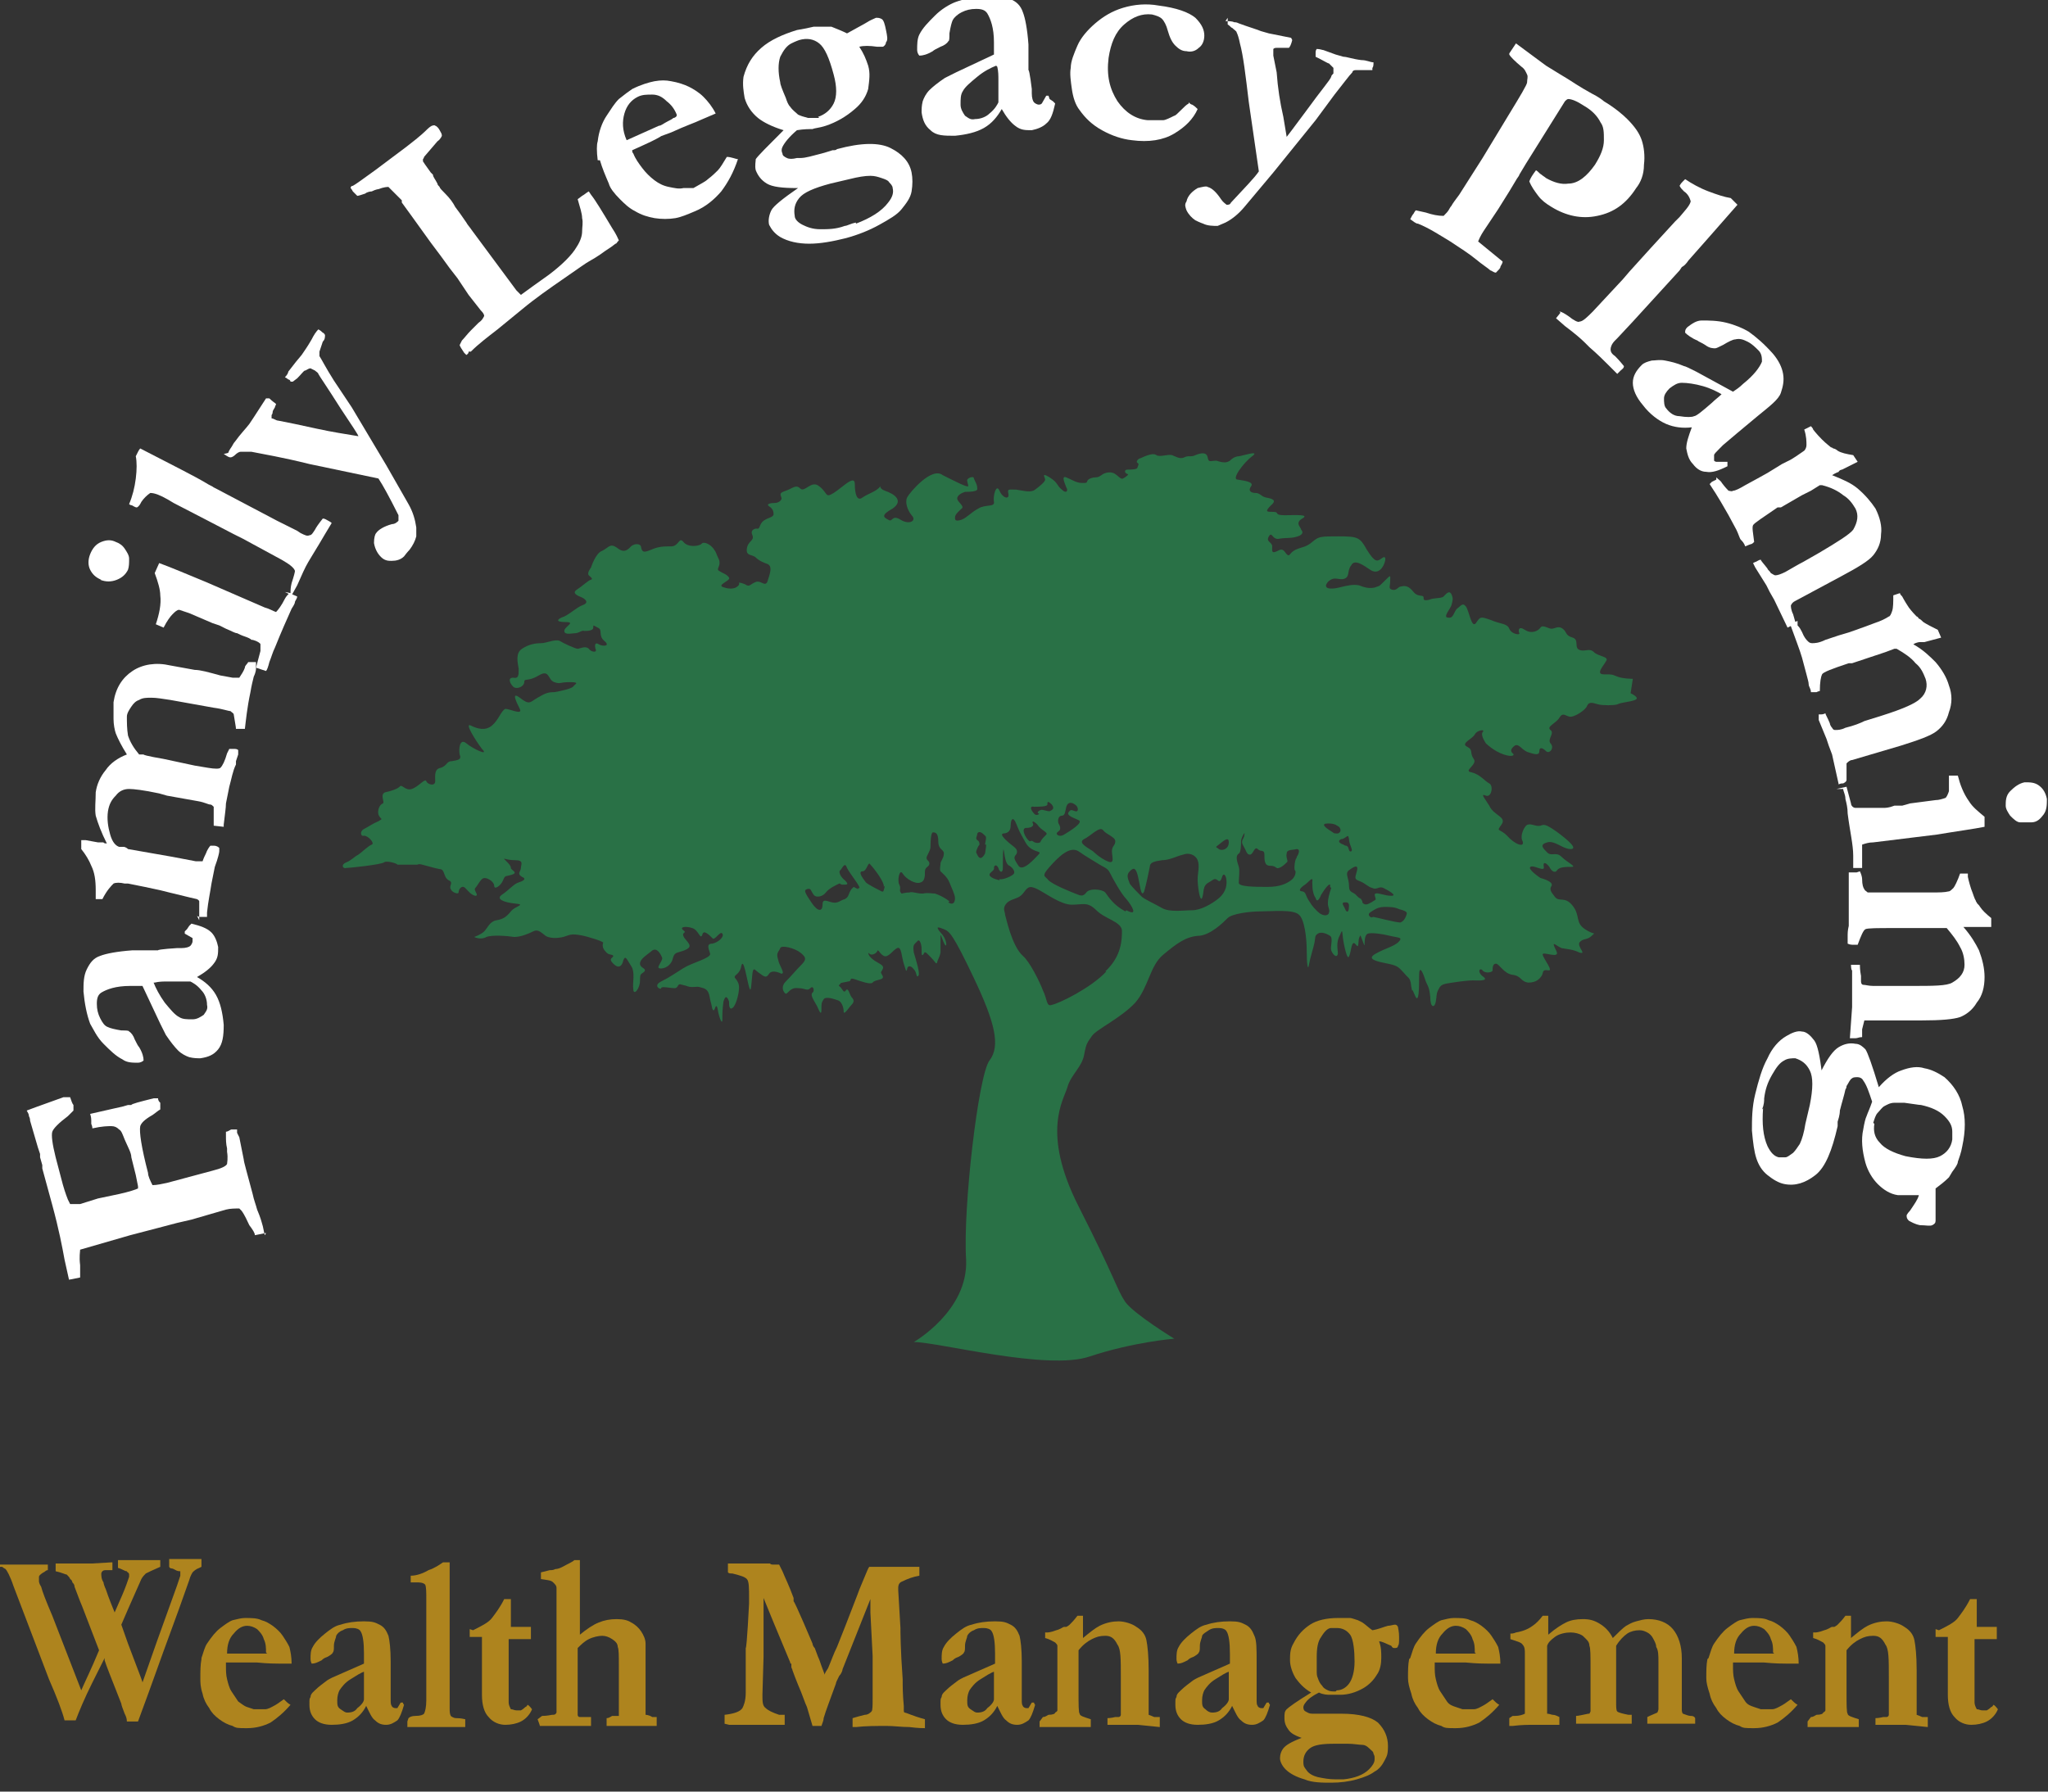 <?xml version="1.0" encoding="UTF-8"?> <svg xmlns="http://www.w3.org/2000/svg" width="184" height="161" viewBox="0 0 184 161" fill="none"><rect x="0" y="0" width="184" height="161" fill="#333333" stroke="none"/><g clip-path="url(#clip0_4001_101)"><path d="M146.7 61C146.7 61 145.8 61 145.3 60.8C144.8 60.6 144.9 60.6 144.1 60.6C143.3 60.6 144.1 59.8 144.3 59.4C144.6 59 143.6 59 143.2 58.6C142.8 58.2 142.4 58.6 141.9 58.4C141.4 58.2 141.9 57.5 141.3 57.3C140.6 57.1 140.8 56.8 140.4 56.5C140 56.2 139.7 56.5 139.4 56.5C139.1 56.5 138.6 56.1 138.4 56.4C138.2 56.7 137.6 57 137 56.6C136.4 56.2 136.4 56.7 136.5 56.9C136.6 57.1 135.8 57 135.6 56.5C135.4 56 134.8 56.1 133.9 55.7C133 55.4 133 55.4 132.6 56C132.2 56.5 132 54.9 131.7 54.5C131.4 54.1 131.2 54.5 130.9 54.7C130.6 55 130.6 55.6 130.1 55.5C129.6 55.5 130.3 54.7 130.4 54.4C130.5 54 130.6 53.8 130.4 53.4C130.2 53 129.9 53.4 129.7 53.6C129.5 53.8 128.8 53.7 128.4 53.9C127.9 54 127.9 53.9 127.9 53.7C127.9 53.4 127.4 53.7 127 53.2C126.6 52.7 126.3 52.6 125.9 52.7C125.6 52.7 125.5 53.1 125.1 53C124.7 52.9 124.9 52.7 124.9 52.2C124.9 51.7 125 51.6 124.4 52.2C123.8 52.8 124 52.6 123.5 52.8C123 52.9 122.6 52.8 122.1 52.6C121.6 52.5 121.1 52.6 120.3 52.8C119.5 53 118.8 52.9 119.3 52.3C119.9 51.7 120.3 52.2 120.8 52C121.3 51.8 121 51.3 121.4 50.8C121.7 50.2 122.5 50.8 123.1 51.2C123.7 51.6 124.1 51.2 124.3 50.8C124.5 50.4 124.6 49.8 124.1 50.2C123.7 50.5 123.5 50.5 122.8 49.4C122.2 48.3 122 48.2 120.3 48.2C118.6 48.2 118.5 48.2 117.9 48.7C117.3 49.2 117.1 49.1 116.4 49.4C115.8 49.7 115.9 50.1 115.6 49.8C115.4 49.6 115.3 49.2 114.8 49.5C114.2 49.8 114.3 49.5 114.3 49.1C114.3 48.7 113.7 48.7 114 48.2C114.3 47.7 114.3 48.6 115 48.4C115.7 48.3 116 48.4 116.6 48.2C117.2 48 117 47.7 116.9 47.6C116.9 47.4 116.3 47 117 46.6C117.7 46.2 116.4 46.3 115.4 46.3C114.4 46.3 115 46 114.4 46C113.8 46 113.6 46 114.2 45.4C114.8 44.9 114.2 44.8 113.7 44.7C113.3 44.6 113.2 44.3 112.8 44.3C112.4 44.3 112.1 44.1 112.4 43.7C112.7 43.3 111.8 43.2 111.2 43.1C110.6 43.1 111.7 41.6 112.5 41C113.3 40.4 111.5 41 111.3 41C111.1 41 110.8 41.1 110.5 41.4C110.2 41.6 109.9 41.6 109.3 41.4C108.7 41.4 108.6 41.6 108.5 41.1C108.4 40.6 107.9 40.7 107.4 40.9C107 41.1 106.8 40.9 106.4 41.1C106 41.3 105.6 41 105.3 40.9C104.9 40.8 104.2 41.1 103.9 40.9C103.5 40.6 102.5 41.2 102.4 41.2C102.3 41.2 102 41.5 102.2 41.6C102.4 41.7 102.2 41.9 102.2 42C102.2 42.2 101.6 42.2 101.3 42.2C101 42.2 101 42.5 101.3 42.6C101.5 42.6 101.1 42.9 100.9 43C100.7 43.1 100.5 42.8 100.2 42.6C99.9 42.4 99.5 42.4 99.1 42.6C98.8 42.8 98.7 42.9 98.4 42.9C98.2 42.9 97.8 43 97.7 43.2C97.6 43.4 97.7 43.4 97.2 43.4C96.7 43.4 96.3 43.1 95.8 42.9C95.3 42.7 95.7 43.5 95.8 43.8C96 44.1 95.8 44.4 95.4 44C94.9 43.6 95.1 43.4 94.3 42.9C93.5 42.4 93.9 42.9 93.9 43.1C93.9 43.3 93.4 43.7 93 44C92.6 44.3 92 44.1 91.3 44C90.6 44 90.5 43.9 90.6 44.4C90.7 44.9 90.1 44.8 89.8 44.1C89.5 43.4 89.2 44.6 89.3 45.1C89.4 45.6 88.5 45.3 87.9 45.7C87.3 46 86.9 46.5 86.4 46.7C85.8 46.9 85.8 46.7 85.8 46.5C85.8 46.2 86.2 45.9 86.4 45.7C86.7 45.5 86 45.1 86 44.8C86 44.5 86.4 44.3 86.7 44.2C87 44.2 87.9 44.2 87.8 43.9C87.8 43.5 87.6 43.3 87.5 43C87.5 42.7 86.8 43 86.9 43.2C86.9 43.4 87.1 43.8 86.9 43.7C86.7 43.7 85.9 43.3 85.5 43.1C85.1 42.9 84.7 42.7 84.7 42.7C83.7 41.9 81.7 44.3 81.5 44.7C81.3 45.1 81.5 45.8 81.9 46.3C82.4 46.8 81.7 47.2 80.9 46.7C80.1 46.2 80.2 47 79.8 46.7C79.4 46.5 79.1 46.3 80.2 45.7C81.2 45 80.4 44.4 79.5 44.1C79 43.9 79.1 43.7 79.1 43.6C79.1 43.6 79.1 43.6 79.1 43.7C78.7 44.2 78.1 44.3 77.5 44.7C77 45.1 76.8 44.4 76.8 43.5C76.8 42.6 75.7 43.8 74.9 44.3C74.1 44.8 74.4 44.3 73.6 43.7C72.9 43.1 72.3 44.3 71.9 43.9C71.5 43.5 71.2 43.9 70.6 44.1C70 44.3 70.1 44.4 70.2 44.7C70.3 44.9 70 45.2 69.6 45.2C69.2 45.2 68.8 45.3 69.1 45.5C69.4 45.7 69.5 45.9 69.5 46.2C69.5 46.5 69 46.5 68.6 46.8C68.2 47.1 68.3 47.6 68 47.5C67.7 47.5 67.4 47.7 67.6 48.1C67.8 48.6 67.2 48.6 67.1 49.3C67 50 67.6 49.8 67.9 50.1C68.2 50.4 68.7 50.6 69 50.7C69.3 50.9 69.3 51.2 69 52.1C68.8 52.9 68.4 52.1 67.9 52.3C67.4 52.5 67.4 52.7 67.1 52.6C66.8 52.4 66.3 52.3 66.4 52.4C66.5 52.6 66 53.1 65.1 52.8C64.2 52.6 65.7 52.2 65.5 51.9C65.3 51.6 64.9 51.5 64.6 51.3C64.3 51.1 64.8 50.9 64.6 50.3C64.3 49.7 64.4 49.7 64.1 49.3C63.8 48.9 63.2 48.6 63 48.9C62.7 49.1 61.8 49.2 61.4 48.7C61 48.2 61 49.1 60.3 49.1C59.6 49.1 59.2 49.1 58.5 49.4C57.8 49.7 57.7 49.6 57.6 49.2C57.6 48.8 56.9 48.8 56.6 49.2C56.2 49.6 55.9 49.6 55.4 49.2C54.8 48.8 54.7 49.2 54.1 49.5C53.5 49.7 53.1 51 53.1 51C53.1 51 52.7 51.5 52.9 51.7C53.1 51.9 53.3 52 53.1 52.1C52.9 52.1 52.3 52.7 51.8 53C51.4 53.3 51.8 53.5 52.3 53.7C52.7 53.9 52.9 54.2 52.3 54.4C51.8 54.6 51.3 55.1 50.7 55.4C50.1 55.6 49.8 55.9 50.8 55.9C51.8 55.9 50.7 56.3 50.7 56.7C50.7 57.1 51.4 56.9 51.7 56.9C52 56.9 52.3 56.6 52.5 56.7C52.7 56.7 53.3 56.7 53.3 56.4C53.3 56.1 53.3 56.2 53.7 56.4C54.2 56.6 53.7 57.1 54.3 57.6C54.9 58.1 54.1 58.1 53.8 57.9C53.5 57.7 53.4 57.9 53.5 58.3C53.7 58.7 53.1 58.6 52.9 58.3C52.6 58 52.1 58.3 51.9 58.3C51.7 58.3 50.6 57.8 50.3 57.6C49.9 57.4 49.1 57.8 48.6 57.8C48.1 57.8 47.5 57.9 46.9 58.3C46.3 58.7 46.5 59.5 46.6 60.1C46.6 60.7 46.6 61 46.1 60.9C45.6 60.9 45.8 61.4 46.1 61.7C46.4 62 47.1 61.7 47.1 61.3C47.1 60.9 47.4 61.3 48.4 60.7C49.4 60.1 49.2 61.1 49.8 61.3C50.4 61.5 50.2 61.3 51.2 61.3C52.2 61.3 51.6 61.5 51.5 61.7C51.3 61.9 50.4 62.1 49.8 62.2C49.2 62.2 49 62.3 48.3 62.7C47.6 63.1 47.6 63.4 46.7 62.7C45.9 62.1 46.4 63.1 46.7 63.7C47 64.3 45.8 63.7 45.4 63.7C45 63.9 44.8 64.7 44.2 65.2C43.6 65.7 42.9 65.5 42.3 65.2C41.7 64.9 42.7 66.5 43.3 67.3C44 68 42.5 67.3 41.9 66.8C41.3 66.3 41.2 67.3 41.3 67.8C41.5 68.3 41.1 68.3 40.6 68.4C40.1 68.4 40.2 68.8 39.6 69C39 69.1 39.1 69.7 39.1 70.2C39.1 70.7 38.4 70.5 38.3 70.2C38.2 69.9 37.6 70.7 37 70.9C36.4 71.1 36.1 70.4 35.9 70.7C35.7 70.9 35.1 71.1 34.6 71.2C34.1 71.4 34.6 72.1 34.4 72.2C34.1 72.3 33.9 72.8 34 73.2C34.2 73.7 34.5 73.5 34 73.8C33.5 74 33.1 74.3 32.7 74.5C32.3 74.7 32.4 75.2 32.7 75.1C33.1 75.1 33.7 75.8 33.4 75.9C33.1 76 32.5 76.6 32.2 76.8C31.8 77 31.6 77.3 31.1 77.5C30.6 77.7 30.8 78.1 31.1 78C31.4 78 34.2 77.7 34.5 77.5C34.7 77.3 35.7 77.6 35.7 77.7C35.7 77.7 37.2 77.7 37.5 77.7C37.7 77.6 37.9 77.7 38.3 77.8C38.7 77.9 39 78 39.5 78.1C40 78.1 39.8 78.8 40.3 79.1C40.8 79.3 40.3 79.6 40.5 79.9C40.6 80.2 41.2 80.4 41.2 80.2C41.2 79.9 41.5 79.5 41.8 79.8C42.1 80.1 42.3 80.4 42.7 80.5C43.1 80.5 42.5 80 42.7 79.8C42.9 79.6 43 79.3 43.3 79C43.6 78.7 44.4 79.2 44.4 79.6C44.4 80 45 79.6 45.2 79.1C45.4 78.6 45.4 78.8 46 78.6C46.6 78.4 45.9 78.2 45.9 78C45.9 77.8 45.7 77.6 45.4 77.3C45.1 77 45.4 77.3 46.3 77.3C47.1 77.3 46.8 77.7 46.8 78C46.8 78.3 46.4 78.5 46.9 78.8C47.4 79 46.9 79.2 46.6 79.3C46.2 79.4 45.7 80 45.1 80.4C44.5 80.8 45.3 81.1 46.3 81.2C47.3 81.3 46.3 81.4 45.9 81.9C45.5 82.4 45.2 82.6 44.6 82.7C44 82.8 43.8 83.4 43.5 83.7C43.2 84 42.6 84.2 42.6 84.2C42.6 84.2 43.2 84.5 43.7 84.2C44.2 84 45.6 84.1 46.2 84.2C46.8 84.2 47.5 83.9 47.9 83.7C48.3 83.5 48.5 83.7 48.9 84C49.3 84.4 50.2 84.3 50.6 84.2C51 84.1 51.2 83.9 51.9 84C52.6 84.1 52.8 84.2 53.5 84.4C54.1 84.6 54.2 84.7 54.2 84.7C54.2 84.7 54 85.1 54.4 85.5C54.7 85.9 55 85.7 55.1 85.9C55.1 86.1 54.6 86.1 55.1 86.6C55.6 87.1 55.9 86.8 56 86.3C56.2 85.8 56.3 86.2 56.7 86.8C57.1 87.4 56.8 88.3 56.9 88.9C56.9 89.5 57.5 88.9 57.5 88.1C57.5 87.4 57.6 87.6 57.9 87.3C58.1 87 57.5 87 57.5 86.6C57.5 86.2 58 85.9 58.5 85.5C59 85 59.4 85.8 59.5 86.1C59.5 86.4 59 86.9 59.2 87C59.4 87.1 60.1 87 60.4 86.3C60.6 85.5 60.7 85.7 61.5 85.4C62.2 85.1 62 84.9 61.5 84.3C61.1 83.7 61.8 83.9 61.4 83.6C61 83.3 61.6 83.2 62.2 83.4C62.8 83.6 62.9 84.5 63.1 84C63.2 83.5 63.7 84 64 84.3C64.2 84.6 64.7 83.6 64.9 83.9C65.1 84.2 64.5 84.7 64 84.8C63.4 84.8 63.7 85.3 63.8 85.7C63.9 86.1 62.2 86.5 61.4 87C60.6 87.5 60.2 87.8 59.4 88.2C58.6 88.6 59.4 89 59.4 88.8C59.4 88.6 60.2 88.8 60.6 88.8C61 88.8 60.8 88.3 61.3 88.5C61.8 88.6 61.8 88.7 62.2 88.7C62.6 88.7 62.6 88.6 63.2 88.8C63.8 89 63.7 89.6 63.9 90.2C64 90.8 64.1 90.9 64.2 90.7C64.3 90.4 64.4 90.2 64.5 90.8C64.6 91.4 64.9 92.2 64.9 91.6C64.9 91.1 64.9 90.7 65 90C65.2 89.3 65.4 89.7 65.5 90C65.5 90.3 65.5 90.9 65.9 90.5C66.2 90.1 66.4 89.2 66.4 88.7C66.4 88.2 66 87.9 66 87.8C66 87.6 66.5 87.5 66.6 86.8C66.8 86 67.1 88 67.3 88.7C67.5 89.4 67.5 88.3 67.6 87.5C67.7 86.8 67.8 87.2 68.3 87.5C68.8 87.9 68.9 87.8 69.1 87.5C69.3 87.2 69.8 87.3 70.2 87.5C70.6 87.5 70 86.8 69.9 86.2C69.7 85.6 70 85.5 70.1 85.2C70.2 84.9 71.4 85.2 71.9 85.6C72.4 86 72.5 86.2 72 86.7C71.5 87.2 71.1 87.7 70.6 88.2C70.1 88.7 70.4 89.2 70.6 89.3C70.8 89.3 71 88.7 71.7 88.8C72.4 88.8 72.5 89.1 72.8 88.8C73.1 88.5 73.2 89.1 73 89.2C72.8 89.4 73 89.7 73.4 90.4C73.7 91.1 73.8 91.2 73.8 90.7C73.8 90.2 73.8 90.1 74 89.8C74.2 89.5 75 89.8 75.3 89.9C75.6 90 75.8 90.5 75.8 90.9C75.8 91.3 76.3 90.5 76.5 90.3C76.7 90.1 76.8 89.9 76.5 89.6C76.3 89.3 76.2 88.7 76 89C75.8 89.3 75.7 88.9 75.5 88.7C75.2 88.5 75.5 88.5 75.5 88.4C75.5 88.3 75.8 88.3 76.2 88.2C76.6 88.2 76.2 87.8 76.8 88C77.4 88.2 78.2 88.5 78.4 88.3C78.6 88 79.5 88.1 79.3 87.7C79.1 87.3 79.1 87.5 79.3 87.1C79.5 86.7 78.9 86.6 78.4 86.2C77.9 85.8 78 85.5 78.1 85.7C78.3 85.9 78.7 85.7 78.8 85.5C78.9 85.2 79 85.7 79.4 85.9C79.8 86.1 80.2 85.4 80.6 85.2C81 85 81 86 81.2 86.6C81.4 87.2 81.4 87.4 81.5 87.1C81.5 86.8 81.8 86.7 82.1 87.1C82.4 87.4 82.3 87.9 82.5 87.7C82.7 87.5 82.3 86.3 82.1 85.6C82 84.9 82.1 84.9 82.4 84.6C82.6 84.3 82.8 84.8 82.8 85.3C82.8 85.8 82.8 86 83 85.7C83.1 85.4 83.3 85.7 83.7 86.1C84 86.4 84.1 86.7 84.2 86.5C84.2 86.3 84.4 86.1 84.5 85.6C84.5 85.1 84.5 84.5 84.5 84.1C84.5 83.8 84.7 84.6 84.9 84.9C85.1 85.2 85.1 84.4 84.5 83.8C84 83.2 84.3 83.3 84.8 83.5C85.3 83.7 85.6 83.9 87.5 87.9C89.4 91.9 89.9 94 88.9 95.3C87.9 96.6 86.5 108.6 86.8 113.2C87 117.8 82.1 120.6 82.1 120.6C84.3 120.6 94.1 123.2 97.9 121.9C101.8 120.6 105.5 120.3 105.5 120.3C105.5 120.3 101.9 118.1 101.1 117C100.3 115.8 100.3 115.1 96.9 108.4C93.5 101.7 95.6 98.8 95.9 97.7C96.2 96.6 97.2 95.9 97.4 94.8C97.6 93.7 97.7 93.7 98.1 93.1C98.5 92.5 100.7 91.5 102 90.1C103.2 88.7 103.3 86.8 104.5 85.8C105.7 84.8 106.5 84.2 107.6 84.1C108.7 84.1 109.9 82.9 110.3 82.5C110.7 82.1 112.3 81.9 113.3 81.9C114.3 81.9 116.2 81.7 116.7 82.2C117.2 82.6 117.4 84.3 117.4 85.4C117.4 86.6 117.5 87.3 117.6 86.7C117.7 86.1 118 85.2 118.1 84.7C118.2 84.2 118.1 84.1 118.4 83.9C118.7 83.7 119.2 83.9 119.5 84.1C119.8 84.3 119.5 85.1 119.6 85.4C119.7 85.7 120.1 86.2 120.2 85.7C120.2 85.3 120 84.7 120.4 84C120.7 83.3 120.5 83.8 120.8 85.1C121.1 86.4 121.2 86.2 121.4 85.2C121.6 84.2 121.9 85.2 122 85C122.1 84.7 122 84.4 122.2 84.1C122.2 83.8 122.6 85.2 122.6 84.9C122.6 84.6 122.6 84 122.9 83.9C123.2 83.8 124.1 83.9 124.9 84.1C125.7 84.3 126.1 84.2 125.6 84.7C125.1 85.1 124.5 85.2 123.6 85.7C122.7 86.2 123.7 86.4 124.7 86.6C125.7 86.8 125.7 87 126.2 87.5C126.6 88 126.7 87.8 126.8 88.7C127 89.6 126.7 88.4 127.1 89.4C127.5 90.4 127.5 88.7 127.5 87.7C127.5 86.7 127.8 87.3 128 87.9C128.2 88.6 128.4 88.5 128.5 89.6C128.5 90.6 128.9 90.6 129 90C129.1 89.5 129 89.3 129.3 88.8C129.5 88.4 129.9 88.4 130.5 88.3C131.1 88.2 132 88.1 132.3 88.1C132.6 88.1 133.8 88.2 133.3 87.8C132.7 87.4 132.9 86.9 133.2 87.2C133.4 87.5 134.1 87.4 134.1 87.2C134.1 87 134.1 86.6 134.4 86.6C134.7 86.6 135.1 87.5 135.9 87.6C136.7 87.7 136.6 88.2 137.3 88.3C138 88.3 138.3 88 138.5 87.7C138.7 87.4 138.5 87.1 139.1 87.2C139.6 87.3 138.7 86.2 138.6 85.8C138.5 85.4 140.3 86.3 139.8 85.4C139.3 84.4 139.8 85 140.3 85.2C140.8 85.3 141.3 85.3 141.9 85.6C142.6 85.8 141.7 85.1 141.9 84.7C142.2 84.3 142.6 84.5 143 84.1C143.4 83.7 143.3 84.1 142.4 83.5C141.5 82.9 142 82.3 141.3 81.4C140.6 80.5 140.1 81.1 139.7 80.6C139.3 80.1 139.2 79.9 139.4 79.6C139.6 79.2 138.4 78.9 138.4 78.9C138.4 78.9 137.2 78.1 137.5 77.9C137.8 77.7 138.8 78.4 138.7 77.9C138.6 77.4 138.9 77.5 139.2 77.9C139.4 78.3 139.7 78.5 139.9 78.2C140.1 77.9 140.7 77.9 141.2 77.9C141.7 77.9 140.8 77.5 140.3 77C139.8 76.5 139.4 77 139 76.6C138.6 76.2 138.3 75.9 139 75.7C139.7 75.5 140.4 76.3 141.1 76.3C141.8 76.3 140.9 75.5 139.8 74.7C138.8 74 138.7 74.1 138.4 74.2C138 74.3 137.6 74 137.3 74.1C137 74.1 136.5 75.1 136.8 75.6C137 76.2 136.1 75.9 135.4 75.1C134.7 74.4 134.4 74.8 134.9 74.1C135.4 73.4 134.2 73.3 133.8 72.4C133.3 71.6 133 71.3 133.5 71.5C134 71.7 134.2 70.6 133.8 70.4C133.4 70.2 133 69.6 132.2 69.4C131.4 69.3 132.8 68.7 132.4 68.2C132 67.6 132.4 67.4 131.8 67.1C131.2 66.8 132.3 66.4 132.5 66C132.7 65.6 133.5 65.5 133.2 65.8C133 66.1 133.5 66.8 133.5 66.8C133.5 66.8 134.2 67.5 135.1 67.8C136 68.1 136.1 67.8 135.9 67.7C135.7 67.5 135.7 67.3 136.1 67C136.5 66.8 136.7 67.4 137.3 67.6C137.9 67.8 138.3 67.9 138.3 67.5C138.3 67.1 138.6 67.2 138.9 67.5C139.2 67.8 139.7 67.2 139.3 66.8C139 66.4 139.7 65.9 139.3 65.6C138.9 65.3 139.8 65 140.1 64.5C140.4 64 140.6 64.3 141 64.4C141.4 64.5 142.5 63.8 142.6 63.4C142.8 63 143.2 63.2 143.6 63.3C144 63.4 145 63.4 145.3 63.3C145.7 63.1 146.4 63.1 146.9 62.9C147.4 62.7 146.5 62.3 146.5 62.3L146.7 61ZM77.1 79.9C76.6 79.7 76.8 79.6 76.5 79.9C76.2 80.3 76.3 80.6 75.9 80.8C75.5 80.9 75.3 81.2 74.8 81.1C74.3 81 73.9 80.7 73.9 81.3C73.9 81.9 73.5 82 72.9 81.1C72.3 80.2 72.2 80 72.5 79.9C72.9 79.8 72.8 80 73.1 80.4C73.3 80.7 73.9 80.6 74.2 80.2C74.5 79.8 75.2 79.5 75.4 79.4C75.6 79.4 75.4 79.5 75.8 79.5C76.1 79.5 76.3 79.5 75.9 79.1C75.5 78.8 75.3 78.3 75.5 78.2C75.7 78 75.9 77.4 76.1 78C76.4 78.6 77.6 80 77.1 79.8V79.9ZM79.5 79.6C79.4 80 79.4 80.2 79.2 80.1C79 80 78 79.5 77.8 79.3C77.4 78.8 77.1 78.3 77.5 78.3C77.9 78.3 78 77.3 78.2 77.7C78.5 78 79.5 79.3 79.4 79.7L79.5 79.6ZM85.3 81C84.8 80.6 84.3 80.4 84 80.3C83.7 80.3 83.4 80.2 82.9 80.3C82.3 80.3 82 80.1 81.7 80.2C81.4 80.2 81 80.3 81 80.3C80.7 80 81 79.9 80.8 79.5C80.6 79.2 80.8 78 81.1 78.5C81.4 79 82.3 79.5 82.7 79.3C83.1 79.2 83.1 78.7 83.1 78.3C83.1 77.9 83.5 77.9 83.5 77.6C83.5 77.3 83.1 77.3 83.3 76.9C83.5 76.5 83.6 76.3 83.6 76.1C83.6 75.9 83.6 74.9 83.8 74.8C84 74.8 84.3 74.8 84.3 75.6C84.3 76.4 84.8 76.3 84.8 76.7C84.8 77.1 84.5 77.4 84.5 77.6C84.5 77.8 84.4 78.1 84.5 78.3C84.7 78.5 85.1 78.8 85.3 79.3C85.5 79.8 85.8 80.4 85.8 80.7C85.8 81 85.7 81.4 85.2 81.1L85.3 81ZM97.4 75.4C97.9 75.2 98.8 74.2 99.1 74.6C99.4 75 100.2 75.2 100.2 75.6C100.2 76 99.9 76 99.9 76.5C99.9 77 100.2 77.7 99.5 77.4C98.8 77.1 98.2 76.5 98.2 76.5C97.4 76 96.9 75.7 97.4 75.4ZM95.1 74.7C95.3 74.6 95.3 74.3 95.1 74C95 73.7 95.1 73.3 95.4 73.3C95.7 73.3 95.7 72.9 95.8 72.5C96 71.9 96.5 72.2 96.7 72.4C96.9 72.6 96.9 73 96.6 72.9C96.3 72.8 96.2 72.7 96 73C95.8 73.3 96.5 73.5 96.9 73.7C97.4 73.9 96.1 74.7 95.6 75C95.1 75.3 94.8 74.9 95 74.8L95.1 74.7ZM92.8 72.5C93.3 72.5 94.1 72.5 94.1 72.3C94.1 72.1 94.1 71.9 94.5 72.3C94.8 72.7 94.5 72.8 94.3 72.9C94 72.9 93.6 72.7 93.5 72.8C93.4 72.8 93.1 73 93.3 73.1C93.5 73.1 93.1 73.4 92.9 73.1C92.7 72.9 92.4 72.4 92.9 72.5H92.8ZM92.2 74.4C92.7 74.4 92.9 74.2 92.8 74C92.7 73.8 92.8 73.7 93.2 74.1C93.5 74.6 94.2 74.8 94 75C93.8 75.2 93.6 75.4 93.5 75.6C93.5 75.8 93 75.8 92.8 75.6C92.6 75.5 92.7 75.6 92.5 75.6C92.1 75.3 91.7 74.4 92.2 74.4ZM90.1 74.9C90.7 74.9 90.8 74.5 90.8 74.2C90.8 73.9 90.9 73.3 91.2 73.8C91.4 74.2 91.5 74.6 91.8 75.1C92.1 75.6 92.2 76 92.7 76.3C93.2 76.6 93.6 76.5 93.3 76.8C93 77.1 91.9 78.4 91.5 77.8C91.1 77.2 91.1 77.1 91.2 76.9C91.4 76.7 91.5 76.4 91.1 76.1C90.7 75.8 89.6 74.9 90.2 74.9H90.1ZM88.6 75.9C88.6 76.1 88.5 76.7 88.5 76.7C88.5 76.7 88.3 77.1 88.1 77.1C87.9 77.1 87.8 76.8 87.7 76.6C87.7 76.4 87.9 76 88 75.9C88 75.8 88 75.6 87.8 75.5C87.6 75.3 87.8 75.2 87.8 74.9C88 74.6 88.3 74.9 88.5 75.1C88.7 75.2 88.5 75.7 88.5 75.9H88.6ZM89.8 79.1C89.3 79 88.9 78.8 88.9 78.6C88.9 78.4 89.4 78.2 89.3 78C89.3 77.8 89.5 77.6 89.7 78C89.8 78.4 90.1 78.5 90.1 78C90.1 77.6 90.1 75.8 90.2 76.5C90.3 77.2 90.4 77.7 90.7 77.8C91 78 91.2 78.3 91.1 78.5C91 78.7 90.1 79.1 89.8 79V79.1ZM99.4 87.3C98 88.8 95.1 90.2 94.5 90.3C94 90.5 94.1 89.8 93.7 89C93.4 88.2 92.5 86.4 91.9 85.9C90.9 85 90.4 82.5 90.3 82.2C90.3 81.9 90 81.6 90.5 81.1C91 80.7 91.5 80.8 91.9 80.3C92.3 79.8 92.4 79.5 93.2 79.9C94 80.3 95.3 81.3 96.3 81.3C97.3 81.3 97.7 81 98.5 81.8C99.3 82.6 100.7 82.8 100.8 83.6C100.8 84.4 100.8 85.9 99.3 87.3H99.4ZM101.1 81.9C100 81.3 99.6 80.6 99.3 80.2C99 79.9 97.9 79.8 97.6 80.2C97.3 80.6 97.1 80.5 96.6 80.3C96.1 80.1 94.6 79.5 94.2 79.1C93.9 78.7 93.5 78.8 94.3 77.9C95.1 77 96.1 76 96.9 76.5C97.6 77 98.5 77.5 98.8 77.7C99.1 77.9 99.5 78 99.7 78.4C99.9 78.8 100.7 80.3 101.2 80.8C101.7 81.4 102.3 82.4 101.2 81.8L101.1 81.9ZM109.4 80.8C108.9 81.2 107.9 81.8 107.1 81.8C106.3 81.8 105.1 82 104.4 81.6C103.7 81.2 103 80.9 102.6 80.6C102.3 80.3 101.6 79.6 101.5 79.4C101.3 78.9 101.2 78.6 101.5 78.3C101.8 78 102 77.9 102.2 78.6C102.4 79.3 102.5 80.8 102.8 80.1C103 79.4 103.2 78.4 103.3 77.9C103.3 77.5 103.7 77.4 104.4 77.3C105.1 77.3 105.8 76.9 106.3 76.8C106.8 76.6 107.4 76.8 107.6 77.3C107.8 77.8 107.6 78.5 107.6 79C107.6 79.6 107.8 81.1 108 80.7C108.2 80.2 108 79.6 108.6 79.3C109.1 79 109.1 78.9 109.4 79.1C109.6 79.3 109.7 79.1 109.8 78.8C109.9 78.4 110.2 78.6 110.2 79.3C110.2 80 109.8 80.5 109.4 80.8ZM109.5 76.3C109.3 76.1 109.1 76.2 109.5 75.9C109.9 75.6 110.4 75.1 110.4 75.7C110.4 76.3 109.8 76.5 109.5 76.3ZM116.5 77.1C116.4 77.1 116.3 77.6 116.3 77.9C116.3 78.1 116.3 78.2 116.4 78.3C116.4 78.4 116.4 78.8 116 79.1C115.6 79.4 115 79.7 113.9 79.7C112.8 79.7 111.2 79.7 111.3 79.3C111.3 78.9 111.4 78.2 111.3 77.9C111.1 77.3 111 76.9 111.3 76.7C111.5 76.6 111.5 75.9 111.5 75.6C111.5 75.3 111.9 74.6 111.8 75C111.8 75.4 111.4 75.5 111.7 76C112 76.5 112 76.8 112.3 76.8C112.6 76.8 112.7 76 113 76.3C113.3 76.6 113.6 76.3 113.6 76.8C113.6 77.3 113.6 77.8 114.1 77.8C114.7 77.8 114.6 78.1 114.9 78C115.2 77.9 115.4 77.7 115.6 77.5C115.8 77.4 115.5 77.1 115.6 76.7C115.6 76.3 116.2 76.4 116.5 76.3C116.9 76.3 116.6 76.9 116.5 77V77.1ZM119.6 79.8C119.4 80.4 119.3 80.8 119.3 81.2C119.3 81.5 119.5 81.8 119.4 82C119.4 82.2 119.1 82.4 118.6 82.1C118.2 81.8 117.8 81.3 117.7 81.1C117.2 80.4 117.4 80.2 117 80.1C116.7 80.1 116.7 79.9 117.1 79.6C117.6 79.3 118 78.6 117.9 79.3C117.9 80 118 80.4 118.2 80.7C118.3 81.1 118.5 80.9 118.7 80.4C119 79.9 119.6 79.1 119.5 79.7L119.6 79.8ZM120.2 74.9C119.8 74.9 119.9 74.9 119.6 74.7C119.1 74.4 118.6 74 119.3 74C120 74 120.1 74.2 120.3 74.3C120.5 74.5 120.5 74.8 120.2 74.9ZM120.6 75.4C121.1 75.2 121.1 74.9 121.2 75.4C121.2 75.9 121.6 76.4 121.4 76.5C121.2 76.6 121.2 76.3 121.1 76.1C120.9 75.9 121 76.1 120.7 75.9C120.4 75.8 120.1 75.6 120.5 75.4H120.6ZM120.9 81.8C120.8 81.5 120.5 81.2 120.7 81.1C120.9 81.1 121.2 81 121.2 81.4C121.2 81.8 121.1 82.1 120.9 81.8ZM122.4 81C122.2 80.6 122.3 80.9 121.9 80.5C121.6 80.1 121.2 80.3 121.2 79.6C121.2 78.9 120.8 78.5 121.2 78.2C121.6 77.9 122.1 77.6 121.9 78.3C121.7 79 121.7 79 122.2 79.2C122.7 79.4 122.9 79.7 123.3 79.8C123.7 80 123.9 79.6 124.3 79.8C124.7 80 125.6 80.5 125 80.5C124.4 80.5 123.8 80.2 123.6 80.3C123.4 80.3 123.6 80.7 123.6 80.8C123.6 80.9 123.3 81 123.2 81.1C123.1 81.1 122.7 81.5 122.4 81.1V81ZM126.4 82C126.4 82.2 126.2 82.8 125.8 82.9C125.4 82.9 123.5 82.4 123.4 82.4C123.2 82.4 123.4 82.5 123.1 82.4C122.8 82.1 123.1 82 123.4 81.8C123.7 81.6 124 81.5 124.4 81.5C124.8 81.5 125.3 81.5 125.7 81.7C126.1 81.8 126.4 81.9 126.4 82.1V82Z" fill="#297146"></path><path d="M0 141.3V140.6C0 140.6 0 140.6 0.1 140.6C0.7 140.6 1.2 140.6 1.8 140.6C2 140.6 2.2 140.6 2.2 140.6C2.4 140.6 2.7 140.6 3 140.6H4.3V141.1C4.1 141.1 4 141.3 3.9 141.3C3.6 141.5 3.5 141.6 3.5 141.7C3.5 141.8 3.5 141.9 3.5 142.1C3.5 142.1 3.5 142.3 3.7 142.6C3.8 143 4.1 143.8 4.7 145.2L7.3 151.9C7.6 151.2 8.2 150 8.9 148.3L7.4 144.4C7.1 143.7 6.9 143.1 6.7 142.6C6.7 142.4 6.6 142.3 6.5 142.2C6.5 142.2 6.5 142 6.3 141.9C6.3 141.8 6.1 141.6 6 141.5C5.9 141.5 5.5 141.3 5 141.2V140.5C5.3 140.5 5.5 140.5 5.9 140.5C6.4 140.5 6.8 140.5 6.9 140.5H8.3L10 140.4C10 140.4 10 140.4 10.1 140.4V140.8V140.9C10.1 140.9 10.1 141 10.1 141.1C10 141.1 9.8 141.1 9.6 141.1C9.4 141.1 9.3 141.1 9.2 141.2C9.2 141.2 9.1 141.3 9.1 141.4C9.1 141.6 9.1 141.9 9.3 142.2C9.3 142.3 9.4 142.6 9.5 142.8C9.8 143.7 10.1 144.4 10.3 144.9L11 143.3C11.3 142.6 11.5 142 11.6 141.7C11.6 141.7 11.6 141.6 11.6 141.5C11.6 141.3 11.4 141.3 11.4 141.2C11.2 141.2 11 141 10.6 140.9C10.6 140.8 10.6 140.7 10.6 140.6C10.6 140.5 10.6 140.4 10.6 140.2C10.8 140.2 11.4 140.2 12.5 140.2C13.1 140.2 13.5 140.2 13.7 140.2C13.9 140.2 14 140.2 14.1 140.2C14.2 140.2 14.3 140.2 14.4 140.2V140.8C13.7 141.1 13.3 141.3 13.1 141.4C13 141.5 12.8 141.7 12.7 141.9C12.4 142.6 11.8 143.9 10.9 146L11.5 147.7L12.6 150.6C12.7 150.9 12.8 151.1 12.8 151.2L14.1 147.5L15.9 142.5L16.2 141.6C16.2 141.6 16.2 141.5 16.2 141.4V141.2C15.9 141.2 15.8 141.1 15.6 141C15.4 140.9 15.3 141 15.2 140.8C15.2 140.6 15.2 140.4 15.2 140.3C15.2 140.2 15.2 140.2 15.2 140.1H15.4H16.9H17.9H18.1C18.1 140.2 18.1 140.4 18.1 140.5C18.1 140.6 18.1 140.7 18.1 140.8C18.1 140.8 18.1 140.8 17.9 140.9C17.6 141 17.4 141.2 17.3 141.3C17.3 141.3 17.1 141.6 17 142C16.4 143.7 15.8 145.4 15.2 147C14.6 148.6 13.7 151.2 12.4 154.7H11.4C11.4 154.4 11.3 154.2 11.2 154C11 153.5 10.9 153.2 10.9 153.1L9.8 150.3C9.6 149.8 9.5 149.5 9.4 149.2C9.4 149.2 9.4 149.2 9.4 149C9.4 149 9 149.8 8.3 151.2C7.6 152.6 7.1 153.8 6.8 154.6H5.8C5.6 153.8 5.1 152.5 4.4 150.9L1.2 142.5C0.9 141.6 0.6 141.1 0.5 141C0.5 141 0.3 140.9 0.2 140.8C0.2 140.8 0.1 140.8 0 140.8L0 141.3Z" fill="#AE841E"></path><path d="M18.1 149C18.3 148.4 18.4 148 18.6 147.7C19 147.1 19.4 146.6 19.8 146.3C20.2 146 20.6 145.7 20.9 145.6C21.3 145.5 21.7 145.4 22 145.4C22.6 145.4 23.1 145.4 23.5 145.6C23.9 145.7 24.2 145.9 24.5 146.1C24.9 146.4 25.2 146.7 25.4 147C25.6 147.3 25.8 147.6 26 148C26.1 148.4 26.2 148.9 26.2 149.5H25.1C24.8 149.5 24.1 149.5 23.1 149.4C22.7 149.4 22.4 149.4 22.3 149.4C22.2 149.4 21.9 149.4 21.2 149.4H20.3C20.3 149.5 20.3 149.6 20.3 149.7C20.3 150.1 20.3 150.5 20.4 150.9C20.5 151.3 20.6 151.7 20.8 152C21 152.3 21.2 152.6 21.4 152.9C21.7 153.1 21.9 153.3 22.2 153.4L22.8 153.6C23.3 153.6 23.7 153.6 23.8 153.6C24.1 153.6 24.4 153.4 24.6 153.3C24.8 153.2 25.1 153 25.5 152.7C25.7 152.9 25.9 153.1 26.1 153.2C25.5 153.9 24.9 154.4 24.3 154.8C23.7 155.1 23 155.3 22.2 155.3C21.4 155.3 21.2 155.3 20.9 155.1C20.5 155 20.1 154.8 19.7 154.5C19.3 154.2 19 153.9 18.8 153.5C18.5 153.1 18.3 152.7 18.2 152.2C18 151.6 18 151.2 18 150.8C18 150.2 18 149.6 18.1 149.1V149ZM23.9 148.5C23.9 148.1 23.9 147.7 23.7 147.3C23.6 146.9 23.3 146.6 23.1 146.4C22.8 146.2 22.5 146.1 22.2 146.1C21.8 146.1 21.4 146.3 21 146.8C20.6 147.2 20.4 147.8 20.4 148.6H22.7C22.8 148.6 23.1 148.6 23.3 148.6C23.5 148.6 23.6 148.6 23.7 148.6C23.8 148.6 23.8 148.6 24 148.6L23.9 148.5Z" fill="#AE841E"></path><path d="M36.2 153C36.2 153 36.2 153.1 36.3 153.2C36.1 153.9 35.9 154.4 35.7 154.6C35.4 154.8 35.1 155 34.7 155C34.3 155 34 154.9 33.7 154.6C33.4 154.4 33.2 153.9 32.9 153.3C32.6 153.9 32.2 154.3 31.7 154.6C31.2 154.9 30.5 155 29.8 155C29.1 155 28.6 154.8 28.3 154.5C28 154.2 27.8 153.8 27.8 153.2C27.8 152.6 27.8 152.7 27.9 152.5C27.9 152.2 28.2 152 28.4 151.8C28.6 151.6 29 151.3 29.4 151C29.4 151 29.7 150.8 30.2 150.6L32.7 149.5C32.7 149.2 32.7 148.9 32.7 148.6C32.7 147.6 32.6 146.9 32.4 146.6C32.3 146.4 32 146.3 31.7 146.3C31.4 146.3 31.1 146.3 30.8 146.5C30.5 146.6 30.3 146.8 30.2 147C30.2 147.2 30 147.5 30 147.9C30 148.2 30 148.4 29.9 148.5C29.9 148.6 29.6 148.8 29.4 148.9C29.1 149 29 149.1 28.9 149.2C28.5 149.4 28.3 149.5 28 149.5C28 149.5 27.9 149.3 27.9 149.1C27.9 148.7 27.9 148.3 28.1 148C28.3 147.6 28.7 147.2 29.2 146.8C29.7 146.4 30.1 146.1 30.6 146C31.2 145.8 31.9 145.7 32.7 145.7C33.5 145.7 33.7 145.8 34.1 146C34.5 146.2 34.7 146.5 34.9 147C35 147.4 35.1 148.2 35.1 149.3V151.1V152.4V152.7C35.1 153 35.1 153.2 35.2 153.3C35.2 153.4 35.4 153.5 35.5 153.5C35.6 153.5 35.6 153.5 35.7 153.5L36 153H36.2ZM32.8 150.2C32.4 150.3 32 150.6 31.5 150.9C31 151.2 30.7 151.6 30.5 151.9C30.4 152.1 30.3 152.4 30.3 152.8C30.3 153.2 30.3 153.4 30.6 153.6C30.9 153.8 31 153.9 31.2 153.9C31.6 153.9 31.9 153.8 32.1 153.5C32.5 153.2 32.7 152.9 32.7 152.7C32.7 152.5 32.7 152 32.7 151.1C32.7 150.2 32.7 150.4 32.7 150.1L32.8 150.2Z" fill="#AE841E"></path><path d="M36.7 154.4C36.8 154.3 37 154.2 37.3 154.2C37.8 154.2 38 154.1 38.1 154C38.2 153.8 38.3 153.4 38.3 152.8V148.9V146.7V144.1V143.7C38.3 143.1 38.3 142.6 38.2 142.4C38 142.2 37.7 142.2 37.4 142.2C37.1 142.2 37.1 142.2 36.9 142.2C36.9 142 36.9 141.9 36.9 141.8C36.9 141.7 36.9 141.7 36.9 141.6C37.4 141.6 38 141.4 38.5 141.1C39.1 140.9 39.5 140.6 39.8 140.4H40.1C40.1 140.4 40.2 140.4 40.4 140.4C40.4 143 40.4 144.7 40.4 145.7C40.4 146.7 40.4 146.2 40.4 146.4V146.7V153.2V153.5C40.4 153.8 40.4 154 40.5 154.2C40.5 154.2 40.7 154.4 41 154.4C41.1 154.4 41.4 154.4 41.8 154.5C41.8 154.7 41.8 154.8 41.8 154.9C41.8 155 41.8 155.1 41.8 155.2H41C40.6 155.2 40 155.2 39.3 155.2H38.9C38.5 155.2 38 155.2 37.3 155.2H36.6V154.7L36.7 154.4Z" fill="#AE841E"></path><path d="M42.5 146.5C43.3 146.1 43.9 145.8 44.2 145.4C44.5 145 44.9 144.5 45.3 143.7H45.9C45.9 143.9 45.9 144.1 45.9 144.3C45.9 144.7 45.9 145 45.9 145.2V145.9C45.9 145.9 45.9 146 45.9 146.2H46.1C46.1 146.2 46.4 146.2 47 146.2C47 146.2 47.3 146.2 47.7 146.2C47.7 146.4 47.7 146.6 47.7 146.7C47.7 146.8 47.7 147.1 47.7 147.3C47.5 147.3 47.3 147.3 47.2 147.3C47.1 147.3 47 147.3 46.9 147.3H46.2H45.7V151.5C45.7 152.3 45.7 152.8 45.7 153C45.7 153.2 45.8 153.4 45.9 153.6C46.1 153.6 46.2 153.7 46.4 153.7C46.6 153.7 46.7 153.7 46.8 153.7C46.8 153.7 47 153.6 47.2 153.4C47.2 153.4 47.3 153.4 47.4 153.2C47.6 153.3 47.7 153.5 47.8 153.6C47.6 154.1 47.2 154.5 46.8 154.7C46.4 154.9 45.9 155 45.4 155C44.9 155 44.3 154.8 43.9 154.3C43.5 153.9 43.3 153.2 43.3 152.3V150.3V147.1H43H42.3H42.2C42.2 147 42.2 146.9 42.2 146.9C42.2 146.9 42.2 146.7 42.2 146.4L42.5 146.5Z" fill="#AE841E"></path><path d="M48.7 154.2C48.8 154.2 49.1 154.2 49.6 154.1C49.8 154.1 49.9 154.1 50 153.9C50 153.8 50 153.5 50 153.1V151.5V150.6V150.4V149.8V149.6V145.6V145.3C50 143.9 50 143.1 50 142.7C50 142.5 49.9 142.4 49.7 142.2C49.5 142 49.2 142 48.6 141.9V141.7C48.6 141.6 48.6 141.5 48.6 141.3L49.4 141.1C49.6 141.1 49.7 141.1 49.9 141C50.3 141 50.7 140.7 51.3 140.4C51.3 140.4 51.5 140.3 51.6 140.2H52.1V146.9C52.7 146.4 53.3 146 53.8 145.8C54.3 145.6 54.8 145.5 55.4 145.5C56 145.5 56.4 145.6 56.7 145.8C57.1 146 57.4 146.3 57.6 146.6C57.8 146.9 58 147.3 58 147.7C58 148 58 148.5 58 149.4V151.7V154V154.1C58 154.1 58.3 154.1 58.6 154.3C58.8 154.3 58.9 154.3 59 154.3C59 154.4 59 154.5 59 154.6C59 154.8 59 154.9 59 155.1H58.8C58.8 155.1 58.5 155.1 58.2 155.1C57.6 155.1 57.2 155.1 56.8 155.1C56.4 155.1 56.2 155.1 55.8 155.1C55.5 155.1 55.1 155.1 54.7 155.1C54.3 155.1 54.6 155.1 54.5 155.1V154.8C54.5 154.6 54.5 154.5 54.5 154.4C54.7 154.4 54.8 154.3 55 154.2C55.2 154.2 55.4 154.2 55.6 154.2C55.6 154.1 55.6 154 55.6 153.9V152.3V149.6C55.6 148.8 55.6 148.2 55.5 148C55.5 147.7 55.3 147.5 55 147.3C54.7 147.1 54.4 147 54.1 147C53.8 147 53.3 147.1 52.9 147.3C52.5 147.5 52.2 147.8 51.9 148.1V150C51.9 151.1 51.9 151.9 51.9 152.4C51.9 152.7 51.9 152.9 51.9 153C51.9 153.5 51.9 153.9 51.9 154.1C51.9 154.1 51.9 154.3 52.1 154.3C52.3 154.3 52.6 154.3 52.7 154.3C52.9 154.3 53 154.3 53.1 154.3C53.1 154.5 53.1 154.6 53.1 154.7C53.1 154.8 53.1 154.9 53.1 155.1H52C51.6 155.1 51.2 155.1 50.9 155.1H49.5H48.5C48.5 155 48.4 154.8 48.3 154.5L48.7 154.2Z" fill="#AE841E"></path><path d="M65.1 154.9V154.1C66 154 66.5 153.8 66.7 153.5C66.8 153.3 67 152.9 67 152.1V148.1C67.1 148.1 67.3 144.1 67.3 144.1C67.3 143.9 67.3 143.7 67.3 143.7C67.3 142.7 67.3 142.1 67.1 141.9C66.9 141.7 66.6 141.6 65.8 141.4C65.6 141.4 65.5 141.4 65.4 141.3C65.4 141.1 65.4 141 65.4 140.8V140.5C65.6 140.5 65.9 140.5 66.3 140.5H69.2C69.2 140.6 69.4 140.6 69.5 140.6H70C70.1 140.8 70.2 141 70.3 141.2C70.5 141.7 70.9 142.5 71.3 143.6V143.9C71.4 143.9 73 147.7 73 147.7C73 147.7 73 147.9 73.2 148.1C73.3 148.4 73.4 148.6 73.5 148.9C73.6 149.1 73.7 149.4 73.8 149.7C73.9 150 74 150.2 74.1 150.5C74.1 150.3 74.3 150.1 74.4 149.9C74.7 149.2 74.9 148.6 75.2 148C75.6 147 76.2 145.5 77 143.4C77.1 143.1 77.3 142.6 77.6 141.9C77.9 141.2 78 140.9 78.1 140.8C78.1 140.8 78.3 140.8 78.5 140.8C78.7 140.8 78.7 140.8 78.8 140.8C79.1 140.8 79.6 140.8 80 140.8C80.7 140.8 81.3 140.8 81.7 140.8C82.1 140.8 82.4 140.8 82.4 140.8C82.4 140.8 82.5 140.8 82.6 140.8C82.6 140.9 82.6 141 82.6 141V141.3C82.6 141.3 82.6 141.5 82.6 141.6C82 141.7 81.5 141.9 81.1 142.1C80.8 142.2 80.7 142.4 80.7 142.7V142.9L80.9 146.3C80.9 146.6 80.9 148.2 81.1 150.9C81.1 151.5 81.1 152.3 81.2 153.3C81.2 153.4 81.2 153.5 81.2 153.6C81.2 153.8 81.2 153.9 81.3 153.9C81.4 153.9 82 154.2 83.1 154.5C83.1 154.6 83.1 154.7 83.1 154.8C83.1 155 83.1 155.1 83.1 155.3C82.9 155.3 82.5 155.3 81.7 155.2C81 155.2 80.3 155.1 79.7 155.1C78.7 155.1 77.8 155.1 76.9 155.2C76.8 155.2 76.7 155.2 76.6 155.2V154.4C76.9 154.3 77.3 154.2 77.7 154.1C78 154.1 78.2 153.9 78.3 153.8C78.4 153.7 78.4 153.3 78.4 152.6C78.4 151.9 78.4 152.1 78.4 152C78.4 151.2 78.4 150.1 78.4 148.8L78.2 144.9C78.2 144.3 78.2 144 78.2 143.7L75.7 150C75.7 150.1 75.6 150.4 75.4 150.6C75.2 151 75.1 151.2 75.1 151.3C74.6 152.7 74.2 153.7 74 154.4C74 154.6 73.9 154.8 73.8 155.1H73L72.5 153.4C72.3 153 72.1 152.3 71.7 151.4C71.5 150.9 71.3 150.4 71.2 150.1C71.2 150 71.1 149.9 71.1 149.8V149.5C71 149.5 71 149.5 71 149.4L69.5 145.8L68.6 143.6V148.9L68.5 152.3C68.5 152.9 68.5 153.3 68.8 153.5C69 153.7 69.4 153.9 70 154.1H70.5V155C70.1 155 69.7 155 69.3 155C68.9 155 68.3 155 67.5 155C66.7 155 66.7 155 65.5 155L65.1 154.9Z" fill="#AE841E"></path><path d="M92.9 153C92.9 153 92.9 153.1 93 153.2C92.8 153.9 92.6 154.4 92.4 154.6C92.1 154.8 91.8 155 91.4 155C91 155 90.7 154.9 90.4 154.6C90.1 154.4 89.9 153.9 89.6 153.3C89.3 153.9 88.9 154.3 88.4 154.6C87.9 154.9 87.2 155 86.5 155C85.8 155 85.3 154.8 85 154.5C84.7 154.2 84.5 153.8 84.5 153.2C84.5 152.6 84.5 152.7 84.6 152.5C84.6 152.2 84.9 152 85.1 151.8C85.3 151.6 85.7 151.3 86.1 151C86.1 151 86.4 150.8 86.9 150.6L89.4 149.5C89.4 149.2 89.4 148.9 89.4 148.6C89.4 147.6 89.3 146.9 89.1 146.6C89 146.4 88.7 146.3 88.4 146.3C88.1 146.3 87.8 146.3 87.5 146.5C87.2 146.6 87 146.8 86.9 147C86.9 147.2 86.7 147.5 86.7 147.9C86.7 148.2 86.7 148.4 86.6 148.5C86.6 148.6 86.3 148.8 86.1 148.9C85.8 149 85.7 149.1 85.6 149.2C85.2 149.4 85 149.5 84.7 149.5C84.7 149.5 84.6 149.3 84.6 149.1C84.6 148.7 84.6 148.3 84.8 148C85 147.6 85.4 147.2 85.9 146.8C86.4 146.4 86.8 146.1 87.3 146C87.9 145.8 88.6 145.7 89.4 145.7C90.2 145.7 90.4 145.8 90.8 146C91.2 146.2 91.4 146.5 91.6 147C91.7 147.4 91.8 148.2 91.8 149.3V151.1V152.4V152.7C91.8 153 91.8 153.2 91.9 153.3C91.9 153.4 92.1 153.5 92.2 153.5C92.3 153.5 92.3 153.5 92.4 153.5L92.7 153H92.9ZM89.4 150.2C89 150.3 88.6 150.6 88.1 150.9C87.6 151.2 87.3 151.6 87.1 151.9C87 152.1 86.9 152.4 86.9 152.8C86.9 153.2 86.9 153.4 87.2 153.6C87.5 153.8 87.6 153.9 87.8 153.9C88.2 153.9 88.5 153.8 88.7 153.5C89.1 153.2 89.3 152.9 89.3 152.7C89.3 152.5 89.3 152 89.3 151.1C89.3 150.2 89.3 150.4 89.3 150.1L89.4 150.2Z" fill="#AE841E"></path><path d="M93.7 154.3C93.9 154.3 94 154.2 94.2 154.1C94.6 154.1 94.8 154 94.8 153.9C94.8 153.9 95 153.8 95 153.7C95 153.6 95 153.2 95 152.7V150.9V149.7V149C95 148.5 95 148.2 95 147.9C95 147.8 94.9 147.7 94.8 147.6C94.6 147.5 94.3 147.3 93.9 147.2V146.7H94.1C94.1 146.7 94.4 146.7 94.9 146.5C95.3 146.4 95.5 146.2 95.6 146.2C95.6 146.2 95.6 146.2 95.8 146.2C95.8 146.2 96 146.1 96.1 146C96.3 145.8 96.5 145.6 96.8 145.2H97.3V146.4C97.3 146.5 97.3 146.6 97.3 146.7C97.3 146.8 97.3 146.9 97.3 147.2C97.9 146.7 98.4 146.3 98.8 146.1C99.4 145.8 100 145.7 100.5 145.7C101 145.7 101.7 145.9 102.1 146.2C102.6 146.5 102.9 146.9 103 147.4C103.1 147.9 103.2 148.8 103.2 150.1V153.7C103.2 153.9 103.2 154 103.2 154.1C103.2 154.1 103.5 154.2 103.7 154.3H104.2C104.2 154.5 104.2 154.6 104.2 154.8C104.2 155 104.2 155 104.2 155.2L102.2 155H101.6H101.1H99.8H99.5V154.8C99.5 154.7 99.5 154.5 99.5 154.4C99.5 154.4 99.8 154.4 100.2 154.3C100.2 154.3 100.4 154.3 100.5 154.3C100.6 154.3 100.7 154.2 100.7 154.1C100.7 154 100.7 153.7 100.7 153.4C100.7 152.8 100.7 152.3 100.7 152V150.7C100.7 149.1 100.7 148.2 100.4 147.8C100.1 147.2 99.8 147 99.3 147C98.8 147 98.5 147.1 98.1 147.3C97.7 147.5 97.3 147.8 96.9 148.3V148.5V149.2V149.9V151.7V152C96.9 153.2 96.9 153.9 97 154C97 154.2 97.4 154.3 98 154.5C98 154.6 98 154.7 98 154.8C98 154.8 98 155 98 155.2C97.8 155.2 97.6 155.2 97.5 155.2C97.4 155.2 97.1 155.2 96.8 155.2H95.7C95.2 155.2 94.4 155.2 93.4 155.2C93.4 155.2 93.4 155.1 93.4 155C93.4 154.9 93.4 154.8 93.4 154.7L93.7 154.3Z" fill="#AE841E"></path><path d="M114 153C114 153 114 153.1 114.1 153.2C113.9 153.9 113.7 154.4 113.5 154.6C113.2 154.8 112.9 155 112.5 155C112.1 155 111.8 154.9 111.5 154.6C111.2 154.4 111 153.9 110.7 153.3C110.4 153.9 110 154.3 109.5 154.6C109 154.9 108.3 155 107.6 155C106.9 155 106.4 154.8 106.1 154.5C105.8 154.2 105.6 153.8 105.6 153.2C105.6 152.6 105.6 152.7 105.7 152.5C105.7 152.2 106 152 106.2 151.8C106.4 151.6 106.8 151.3 107.2 151C107.2 151 107.5 150.8 108 150.6L110.5 149.5C110.5 149.2 110.5 148.9 110.5 148.6C110.5 147.6 110.4 146.9 110.2 146.6C110.1 146.4 109.8 146.3 109.5 146.3C109.2 146.3 108.9 146.3 108.6 146.5C108.3 146.7 108.1 146.8 108 147C108 147.2 107.8 147.5 107.8 147.9C107.8 148.2 107.8 148.4 107.7 148.5C107.7 148.6 107.4 148.8 107.2 148.9C106.9 149 106.8 149.1 106.7 149.2C106.3 149.4 106.1 149.5 105.8 149.5C105.8 149.5 105.7 149.3 105.7 149.1C105.7 148.7 105.7 148.3 105.9 148C106.1 147.6 106.5 147.2 107 146.8C107.5 146.4 107.9 146.1 108.4 146C109 145.8 109.7 145.7 110.5 145.7C111.3 145.7 111.5 145.8 111.9 146C112.3 146.2 112.5 146.5 112.7 147C112.9 147.4 112.9 148.2 112.9 149.3V151.1V152.4V152.7C112.9 153 112.9 153.2 113 153.3C113 153.4 113.2 153.5 113.3 153.5C113.4 153.5 113.4 153.5 113.5 153.5L113.8 153H114ZM110.5 150.2C110.1 150.3 109.7 150.6 109.2 150.9C108.7 151.2 108.4 151.6 108.2 151.9C108.1 152.1 108 152.4 108 152.8C108 153.2 108 153.4 108.3 153.6C108.5 153.8 108.7 153.9 108.9 153.9C109.3 153.9 109.6 153.8 109.8 153.5C110.2 153.2 110.4 152.9 110.4 152.7C110.4 152.5 110.4 152 110.4 151.1C110.4 150.2 110.4 150.4 110.4 150.1L110.5 150.2Z" fill="#AE841E"></path><path d="M117.6 156.4C116.7 156.1 116.1 155.9 115.8 155.5C115.5 155.1 115.4 154.8 115.4 154.4C115.4 154 115.4 153.8 115.6 153.6C115.8 153.4 116.5 152.9 117.8 152.1C117.1 151.7 116.7 151.2 116.4 150.8C116.1 150.3 115.9 149.7 115.9 149.2C115.9 148.7 115.9 148.2 116.2 147.7C116.6 146.9 117.1 146.4 117.7 146C118.3 145.6 119.2 145.4 120.2 145.4C121.2 145.4 121 145.4 121.3 145.4C121.4 145.4 121.7 145.5 122 145.6L122.4 145.8C122.7 146 123 146.3 123.3 146.5C123.9 146.4 124.3 146.2 124.7 146.1C124.9 146.1 125.2 146 125.3 146C125.4 146 125.5 146 125.6 146.2C125.6 146.3 125.7 146.6 125.7 147.1C125.7 147.6 125.7 147.8 125.6 147.9C125.6 148.1 125.4 148.1 125.3 148.1C125.2 148.1 125.1 148.1 125 147.9C124.5 147.7 124.2 147.5 123.9 147.5C124.1 148 124.1 148.5 124.1 149C124.1 149.5 124 150.1 123.7 150.5C123.4 151 123 151.4 122.5 151.7C121.8 152.1 121.1 152.3 120.4 152.3C119.7 152.3 119.7 152.3 119.5 152.3C119.3 152.3 118.9 152.3 118.5 152.1C117.9 152.4 117.5 152.7 117.3 153C117.2 153.1 117.1 153.3 117.1 153.4C117.1 153.5 117.1 153.7 117.3 153.8C117.5 153.9 117.6 154 117.9 154C117.9 154 118 154 118.1 154C118.5 154 118.9 154 119.5 154C120.1 154 119.8 154 120.2 154C120.3 154 120.4 154 120.5 154C122.1 154 123.2 154.3 123.8 154.8C124.4 155.4 124.7 156.1 124.7 156.9C124.7 157.7 124.6 157.8 124.4 158.2C124.2 158.6 123.9 159 123.5 159.2C123.1 159.5 122.6 159.7 121.9 159.9C121.2 160.1 120.4 160.2 119.6 160.2C118.8 160.2 117.9 160.2 117.2 159.9C116.5 159.7 115.9 159.4 115.5 159C115.2 158.7 115 158.3 115 158C115 157.7 115.1 157.3 115.4 157C115.7 156.7 116.3 156.4 117.4 156L117.6 156.4ZM120.7 159.9C121.7 159.8 122.5 159.5 123 159C123.3 158.7 123.5 158.4 123.5 158.1C123.5 157.8 123.5 157.8 123.4 157.6C123.4 157.4 123.2 157.3 123 157.1C122.8 156.9 122.6 156.8 122.4 156.8C122.1 156.8 121.6 156.7 121.1 156.7H119.9C118.8 156.7 118.1 156.8 117.7 157.1C117.3 157.4 117.1 157.8 117.1 158.3C117.1 158.8 117.2 158.8 117.4 159.1C117.6 159.4 118 159.6 118.4 159.7C118.9 159.8 119.4 159.9 120 159.9C120.6 159.9 120.4 159.9 120.7 159.9ZM120.1 151.9C120.5 151.9 120.9 151.7 121.2 151.3C121.5 150.9 121.7 150.2 121.7 149.3C121.7 148.4 121.6 147.3 121.3 146.9C121 146.5 120.6 146.3 120.1 146.3C119.6 146.3 119.9 146.3 119.6 146.3C119.3 146.3 119 146.6 118.7 147.1C118.4 147.5 118.3 148.1 118.3 148.9C118.3 149.7 118.3 149.5 118.3 150.1C118.3 150.4 118.3 150.6 118.4 150.8C118.5 151.1 118.6 151.3 118.8 151.5C118.9 151.7 119.1 151.8 119.3 151.9C119.5 152 119.7 152 120 152L120.1 151.9Z" fill="#AE841E"></path><path d="M126.7 149C126.9 148.4 127 148 127.2 147.7C127.6 147.1 128 146.6 128.4 146.3C128.8 146 129.2 145.7 129.5 145.6C129.9 145.5 130.3 145.4 130.6 145.4C131.2 145.4 131.7 145.4 132.1 145.6C132.5 145.7 132.8 145.9 133.1 146.1C133.5 146.4 133.8 146.7 134 147C134.2 147.3 134.4 147.6 134.6 148C134.7 148.4 134.8 148.9 134.8 149.5H133.7C133.4 149.5 132.7 149.5 131.7 149.4C131.3 149.4 131 149.4 130.9 149.4C130.8 149.4 130.5 149.4 129.8 149.4H128.9C128.9 149.5 128.9 149.6 128.9 149.7C128.9 150.1 128.9 150.5 129 150.9C129.1 151.3 129.2 151.7 129.4 152C129.6 152.3 129.8 152.6 130 152.9C130.2 153.2 130.5 153.3 130.8 153.4L131.4 153.6C131.9 153.6 132.3 153.6 132.4 153.6C132.7 153.6 133 153.4 133.2 153.3C133.4 153.2 133.7 153 134.1 152.7C134.3 152.9 134.5 153.1 134.7 153.2C134.1 153.9 133.5 154.4 132.9 154.8C132.3 155.1 131.6 155.3 130.8 155.3C130 155.3 129.8 155.3 129.5 155.1C129.1 155 128.7 154.8 128.3 154.5C127.9 154.2 127.6 153.9 127.4 153.5C127.1 153.1 126.9 152.7 126.8 152.2C126.6 151.6 126.5 151.2 126.5 150.8C126.5 150.2 126.5 149.6 126.6 149.1L126.7 149ZM132.5 148.5C132.5 148.1 132.5 147.7 132.3 147.3C132.2 146.9 131.9 146.6 131.7 146.4C131.4 146.2 131.1 146.1 130.8 146.1C130.4 146.1 130 146.3 129.6 146.8C129.2 147.2 129 147.8 129 148.6H131.3C131.4 148.6 131.7 148.6 131.9 148.6C132.1 148.6 132.2 148.6 132.3 148.6C132.4 148.6 132.4 148.6 132.6 148.6L132.5 148.5Z" fill="#AE841E"></path><path d="M135.9 154.2C135.9 154.2 136 154.2 136.1 154.2C136.5 154.2 136.8 154.1 137 154C137 154 137 154 137 153.9C137 153.9 137 153.2 137 151.9V150.1V148.9V148.6C137 148.3 137 148 136.8 147.8C136.7 147.6 136.3 147.5 135.7 147.3V146.8C135.8 146.8 136 146.8 136.2 146.7C136.8 146.6 137.3 146.4 137.7 146.1C138 145.9 138.3 145.6 138.6 145.2H139.1V146.3V146.7V146.9C139.8 146.3 140.3 146 140.7 145.8C141.1 145.6 141.6 145.5 142.2 145.5C142.8 145.5 143.2 145.6 143.7 145.9C144.2 146.2 144.6 146.6 144.9 147.2C145.4 146.7 145.8 146.3 146.1 146.1C146.3 146 146.6 145.8 147 145.7C147.4 145.6 147.7 145.5 148.1 145.5C149 145.5 149.8 145.8 150.3 146.4C150.8 147 151.1 147.9 151.1 149V150.8C151.1 151.2 151.1 151.8 151.1 152.7V153.6C151.1 153.7 151.1 153.9 151.2 154C151.5 154.1 151.7 154.2 151.9 154.2C152 154.2 152.2 154.2 152.3 154.4C152.3 154.5 152.3 154.6 152.3 154.7V154.9C152.1 154.9 152 154.9 151.9 154.9C151.8 154.9 151.7 154.9 151.4 154.9C151.1 154.9 150.8 154.9 150.4 154.9C149.4 154.9 148.6 154.9 148 154.9C148 154.7 148 154.6 148 154.5V154.3C148 154.3 148.4 154.1 148.9 153.9C148.9 153.9 149 153.7 149 153.6C149 153.4 149 153 149 152.4V149.3C149 148.8 149 148.3 148.8 148C148.8 147.7 148.6 147.4 148.5 147.2C148.4 147 148.2 146.8 148 146.7C147.8 146.6 147.6 146.5 147.3 146.5C146.9 146.5 146.5 146.6 146.2 146.8C145.9 147 145.5 147.4 145.2 147.9V148.2V149.6V150.8V151.9V152.9C145.2 153.4 145.2 153.7 145.3 153.8C145.4 153.9 145.8 154 146.3 154.1H146.6C146.6 154.4 146.6 154.5 146.6 154.6C146.6 154.7 146.6 154.7 146.6 154.9H146.3H145.9H145.7C145.2 154.9 144.7 154.9 144.2 154.9H143.1C142.8 154.9 142.4 154.9 141.8 154.9H141.6V154.2C141.8 154.2 142.2 154.1 142.7 154C142.7 154 142.7 154 142.8 154L142.9 153.8C142.9 153.7 142.9 153.4 142.9 152.9V150.6V150C142.9 148.8 142.9 148.1 142.8 147.9C142.8 147.5 142.5 147.3 142.2 147C141.9 146.8 141.5 146.7 141.1 146.7C140.7 146.7 140.1 146.8 139.7 147.1C139.3 147.4 139.1 147.6 139 147.9V148.1V148.3C139 148.3 139 148.5 139 148.6V151.8V153.5C139 153.5 139 153.7 139 153.8V154C139.2 154 139.4 154.1 139.5 154.1C139.7 154.1 139.9 154.2 140.1 154.3C140.1 154.4 140.1 154.5 140.1 154.6C140.1 154.6 140.1 154.8 140.1 155C140 155 139.9 155 139.9 155C139.9 155 139.5 155 138.9 155H137.8C137.3 155 136.7 155 135.9 155.1H135.6C135.6 155 135.6 154.8 135.6 154.7C135.6 154.7 135.6 154.5 135.6 154.4L135.9 154.2Z" fill="#AE841E"></path><path d="M153.5 149C153.7 148.4 153.8 148 154 147.7C154.4 147.1 154.8 146.6 155.2 146.3C155.6 146 156 145.7 156.3 145.6C156.7 145.5 157.1 145.4 157.4 145.4C158 145.4 158.5 145.4 158.9 145.6C159.3 145.7 159.6 145.9 159.9 146.1C160.3 146.4 160.6 146.7 160.8 147C161 147.3 161.2 147.6 161.4 148C161.5 148.4 161.6 148.9 161.6 149.5H160.5C160.2 149.5 159.5 149.5 158.5 149.4C158.1 149.4 157.8 149.4 157.7 149.4C157.6 149.4 157.3 149.4 156.6 149.4H155.7C155.7 149.5 155.7 149.6 155.7 149.7C155.7 150.1 155.7 150.5 155.8 150.9C155.9 151.3 156 151.7 156.2 152C156.4 152.3 156.6 152.6 156.8 152.9C157 153.2 157.3 153.3 157.6 153.4L158.2 153.6C158.7 153.6 159.1 153.6 159.2 153.6C159.5 153.6 159.8 153.4 160 153.3C160.2 153.2 160.5 153 160.9 152.7C161.1 152.9 161.3 153.1 161.5 153.2C160.9 153.9 160.3 154.4 159.7 154.8C159.1 155.1 158.4 155.3 157.6 155.3C156.8 155.3 156.6 155.3 156.3 155.1C155.9 155 155.5 154.8 155.1 154.5C154.7 154.2 154.4 153.9 154.2 153.5C153.9 153.1 153.7 152.7 153.6 152.2C153.4 151.6 153.3 151.2 153.3 150.8C153.3 150.2 153.3 149.6 153.4 149.1L153.5 149ZM159.3 148.5C159.3 148.1 159.3 147.7 159.1 147.3C159 146.9 158.7 146.6 158.5 146.4C158.2 146.2 157.9 146.1 157.6 146.1C157.2 146.1 156.8 146.3 156.4 146.8C156 147.2 155.8 147.8 155.8 148.6H158.1C158.2 148.6 158.5 148.6 158.7 148.6C158.9 148.6 159 148.6 159.1 148.6C159.2 148.6 159.2 148.6 159.4 148.6L159.3 148.5Z" fill="#AE841E"></path><path d="M162.7 154.3C162.9 154.3 163 154.2 163.2 154.1C163.6 154.1 163.8 154 163.8 153.9C163.8 153.9 164 153.8 164 153.7C164 153.6 164 153.2 164 152.7V150.9V149.7V149C164 148.5 164 148.2 164 147.9C164 147.8 163.9 147.7 163.8 147.6C163.6 147.5 163.3 147.3 162.9 147.2V146.7H163.1C163.1 146.7 163.4 146.7 163.9 146.5C164.3 146.4 164.5 146.2 164.6 146.2C164.6 146.2 164.6 146.2 164.8 146.2C164.8 146.2 165 146.1 165.1 146C165.3 145.8 165.5 145.6 165.8 145.2H166.3V146.4C166.3 146.5 166.3 146.6 166.3 146.7C166.3 146.8 166.3 146.9 166.3 147.2C166.9 146.7 167.4 146.3 167.8 146.1C168.4 145.8 169 145.7 169.5 145.7C170 145.7 170.7 145.9 171.1 146.2C171.6 146.5 171.9 146.9 172 147.4C172.1 147.9 172.2 148.8 172.2 150.1V153.7C172.2 153.9 172.2 154 172.2 154.1C172.2 154.1 172.5 154.2 172.7 154.3H173.2C173.2 154.5 173.2 154.6 173.2 154.8C173.2 155 173.2 155 173.2 155.2L171.2 155H170.6H170.1H168.8H168.5V154.8C168.5 154.7 168.5 154.5 168.5 154.4C168.5 154.4 168.8 154.4 169.2 154.3C169.2 154.3 169.4 154.3 169.5 154.3C169.6 154.3 169.7 154.2 169.7 154.1C169.7 154 169.7 153.7 169.7 153.4C169.7 152.8 169.7 152.3 169.7 152V150.7C169.7 149.1 169.7 148.2 169.4 147.8C169.1 147.2 168.8 147 168.3 147C167.8 147 167.5 147.1 167.1 147.3C166.7 147.5 166.3 147.8 165.9 148.3V148.5V149.2V149.9V151.7V152C165.9 153.2 165.9 153.9 166 154C166 154.2 166.4 154.3 167 154.5C167 154.6 167 154.7 167 154.8C167 154.8 167 155 167 155.2C166.8 155.2 166.6 155.2 166.5 155.2C166.4 155.2 166.1 155.2 165.8 155.2H164.7C164.2 155.2 163.4 155.2 162.4 155.2C162.4 155.2 162.4 155.1 162.4 155C162.4 154.9 162.4 154.8 162.4 154.7L162.7 154.3Z" fill="#AE841E"></path><path d="M174.2 146.5C175 146.1 175.6 145.8 175.9 145.4C176.2 145 176.6 144.5 177 143.7H177.6C177.6 143.9 177.6 144.1 177.6 144.3C177.6 144.7 177.6 145 177.6 145.2V145.9C177.6 145.9 177.6 146 177.6 146.2H177.8C177.8 146.2 178.1 146.2 178.7 146.2C178.7 146.2 179 146.2 179.4 146.2C179.4 146.4 179.4 146.6 179.4 146.7C179.4 146.8 179.4 147.1 179.4 147.3C179.2 147.3 179 147.3 178.9 147.3C178.8 147.3 178.7 147.3 178.6 147.3H177.9H177.4V151.5C177.4 152.3 177.4 152.8 177.4 153C177.4 153.2 177.5 153.4 177.6 153.6C177.8 153.6 177.9 153.7 178.1 153.7C178.3 153.7 178.4 153.7 178.5 153.7C178.5 153.7 178.7 153.6 178.9 153.4C178.9 153.4 179 153.4 179.1 153.2C179.3 153.3 179.4 153.5 179.5 153.6C179.3 154.1 178.9 154.5 178.5 154.7C178.1 154.9 177.6 155 177.1 155C176.6 155 176 154.8 175.6 154.3C175.2 153.9 175 153.2 175 152.3V150.3V147.1H174.7H174H173.9C173.9 147 173.9 146.9 173.9 146.9C173.9 146.9 173.9 146.7 173.9 146.4L174.2 146.5Z" fill="#AE841E"></path><path d="M23.9 110.8L22.9 111C22.9 110.8 22.7 110.5 22.4 110.1C22.2 109.7 22 109.2 21.7 108.8L21.5 108.6C21.1 108.6 20.7 108.6 20.3 108.7L17.2 109.6L15.9 109.9L14 110.4L11.7 111L7.2 112.3C7.2 112.5 7.1 112.9 7.2 113.7C7.2 113.9 7.2 114.2 7.2 114.5V114.8L6.2 115L5.8 113.2C5.6 112.1 5.3 110.5 4.7 108.3C4.4 107.2 4.1 106.1 3.8 105V104.7L3.6 104V103.7L3.4 103.1L2.7 100.7C2.7 100.6 2.7 100.5 2.6 100.3C2.6 100.1 2.5 100 2.4 99.8C2.7 99.7 2.9 99.6 3.2 99.5L5.7 98.6C6 98.6 6.2 98.6 6.3 98.6C6.4 98.9 6.5 99.2 6.6 99.3C6.6 99.5 6.6 99.6 6.6 99.8C6.6 99.8 6.4 100 6.1 100.3C5.3 100.9 4.8 101.4 4.7 101.7C4.6 102 4.7 102.8 5 104L5.5 105.9C5.7 106.7 5.9 107.3 6.1 107.8C6.1 107.8 6.2 108 6.3 108.2C6.5 108.2 6.8 108.2 7.2 108.2L8.8 107.7L10.7 107.3C11.6 107.1 12.2 106.9 12.4 106.8V106.6L12.2 105.6L11.8 104C11.8 103.6 11.5 103.1 11.2 102.4C11 101.9 10.9 101.6 10.7 101.5C10.5 101.3 10.3 101.2 10 101.2C9.7 101.2 9.2 101.2 8.3 101.4C8.3 101.4 8.3 101.2 8.2 101C8.2 100.9 8.2 100.8 8.2 100.7C8.2 100.6 8.2 100.4 8.1 100.1L10.3 99.6C10.8 99.5 11.2 99.4 11.5 99.3H11.8C11.8 99.2 12.6 99 13.8 98.7C13.8 98.7 14 98.7 14.2 98.7C14.2 98.9 14.3 99 14.4 99.1C14.4 99.1 14.4 99.4 14.4 99.7C14.2 99.8 14 100 13.7 100.2C13 100.6 12.7 100.9 12.6 101.2C12.5 101.7 12.7 103.1 13.3 105.4C13.3 105.7 13.5 106.1 13.7 106.5C14.1 106.5 14.5 106.4 15 106.3L19.1 105.2C19.9 105 20.3 104.8 20.4 104.6C20.4 104.5 20.5 104.1 20.4 103.5V103.2C20.3 102.8 20.3 102.4 20.3 102.1V101.7C20.5 101.7 20.7 101.5 20.8 101.5C20.9 101.5 21.1 101.5 21.3 101.5V101.8L21.5 102.2L21.9 104.2C21.9 104.4 22.2 105.4 22.7 107.3C22.8 107.8 23 108.3 23.1 108.7C23.4 109.4 23.5 109.8 23.5 109.8C23.7 110.4 23.7 110.8 23.8 111L23.9 110.8Z" fill="white"></path><path d="M16.8 83.5L17 83.2C17 83.2 17.1 83.1 17.2 83C18 83.2 18.6 83.4 19 83.8C19.3 84.1 19.5 84.6 19.6 85.1C19.6 85.7 19.6 86.1 19.2 86.6C18.9 87 18.4 87.4 17.7 87.8C18.4 88.2 19 88.7 19.4 89.4C19.8 90.1 20 91 20.1 92.1C20.1 93.1 20 93.8 19.6 94.3C19.2 94.8 18.7 95 18 95.1C17.7 95.1 17.4 95.1 17 95C16.7 94.9 16.3 94.7 16 94.4C15.7 94.1 15.3 93.6 14.9 93C14.9 93 14.7 92.6 14.4 92L12.8 88.6C12.4 88.6 12.1 88.6 11.7 88.6C10.4 88.6 9.6 88.9 9.1 89.2C8.8 89.4 8.7 89.7 8.7 90.2C8.7 90.7 8.8 91.1 9 91.5C9.2 91.9 9.4 92.2 9.7 92.3C9.9 92.4 10.3 92.5 10.9 92.6C11.3 92.6 11.6 92.6 11.6 92.7C11.8 92.8 12 93.1 12.1 93.4C12.3 93.8 12.4 94 12.5 94.1C12.8 94.6 12.9 95 12.9 95.3C12.8 95.4 12.6 95.5 12.4 95.5C11.9 95.5 11.4 95.5 11 95.2C10.4 94.9 9.9 94.4 9.3 93.8C8.7 93.2 8.4 92.5 8.1 92C7.8 91.2 7.6 90.2 7.5 89.1C7.5 88.4 7.5 87.7 7.8 87.1C8.1 86.5 8.4 86.1 9 85.9C9.5 85.7 10.5 85.5 11.9 85.4H14.2C14.2 85.3 15.9 85.2 15.9 85.2H16.3C16.7 85.2 17 85.1 17.1 85C17.2 84.9 17.3 84.7 17.3 84.6C17.3 84.5 17.3 84.4 17.3 84.3L16.6 83.9V83.7L16.8 83.5ZM13.8 88.3C14 88.8 14.3 89.4 14.8 90.1C15.3 90.7 15.7 91.2 16.1 91.4C16.4 91.6 16.8 91.6 17.3 91.6C17.7 91.6 18 91.4 18.3 91.2C18.5 90.9 18.7 90.7 18.6 90.3C18.6 89.8 18.4 89.3 18.1 89C17.7 88.5 17.3 88.3 17.1 88.2C16.9 88.2 16.2 88.2 15.1 88.2C14.7 88.2 14.3 88.2 13.9 88.3H13.8Z" fill="white"></path><path d="M17.9 82.7C17.9 82.7 17.9 82.5 17.9 82.4C17.9 81.8 17.9 81.4 17.9 81C17.9 81 17.9 80.9 17.7 80.8C17.7 80.8 16.8 80.6 15.2 80.2L14.4 80L13 79.7L11.5 79.4H11.2C10.8 79.3 10.4 79.3 10.2 79.4C10 79.6 9.6 80 9.2 80.8H8.6C8.6 80.5 8.6 80.3 8.6 80C8.6 79.1 8.5 78.4 8.2 77.8C8 77.3 7.7 76.8 7.3 76.3V75.5C7.4 75.5 7.7 75.5 7.7 75.5L8.8 75.7H9.3C9.3 75.8 9.6 75.8 9.6 75.8C9.1 74.8 8.8 74 8.6 73.3C8.5 72.7 8.6 72 8.6 71.2C8.7 70.5 9 69.8 9.5 69.2C9.9 68.6 10.6 68.1 11.4 67.8C10.9 67 10.6 66.4 10.4 65.9C10.3 65.6 10.2 65.1 10.2 64.6C10.2 64 10.2 63.5 10.2 63.1C10.4 61.8 11 60.9 11.9 60.3C12.8 59.7 14 59.5 15.3 59.8L17.5 60.2C18 60.2 18.7 60.4 19.8 60.7L20.9 60.9C21.1 60.9 21.3 60.9 21.5 60.9C21.7 60.6 21.9 60.3 22 60C22 59.8 22.2 59.7 22.3 59.5C22.5 59.5 22.6 59.5 22.7 59.5H23C23 59.8 23 60 23 60.1C23 60.1 23 60.4 22.8 60.8C22.7 61.2 22.6 61.6 22.5 62.2C22.2 63.6 22.1 64.7 22 65.5C21.8 65.5 21.6 65.5 21.4 65.5H21.2C21.2 65.3 21.1 64.9 21 64.2C21 64.1 20.8 64 20.7 63.9C20.5 63.9 20 63.7 19.2 63.6L15.3 62.9C14.6 62.8 14.1 62.7 13.6 62.7C13.2 62.7 12.8 62.7 12.5 62.9C12.2 63 12 63.2 11.8 63.5C11.6 63.8 11.4 64.1 11.4 64.4C11.4 64.9 11.4 65.5 11.5 66.1C11.7 66.7 12 67.2 12.5 67.8H12.9C12.9 67.9 14.7 68.2 14.7 68.2L16.1 68.5L17.5 68.8L18.7 69C19.3 69.1 19.7 69.1 19.8 69C20 68.8 20.2 68.4 20.4 67.7L20.6 67.3C20.8 67.3 21 67.3 21.1 67.3C21.1 67.3 21.3 67.3 21.4 67.4V67.8L21.2 68.4V68.7C20.9 69.3 20.8 70 20.6 70.7L20.3 72.2C20.3 72.6 20.2 73.2 20.1 74.1V74.3L19.2 74.2C19.2 73.9 19.2 73.4 19.2 72.7C19.2 72.7 19.2 72.6 19.2 72.5C19.1 72.4 19 72.3 18.9 72.3C18.7 72.3 18.4 72.1 17.8 72L15 71.5L14.3 71.3C12.9 71 12 70.9 11.6 70.9C11.1 70.9 10.7 71.1 10.4 71.5C10 71.9 9.8 72.3 9.7 72.9C9.6 73.6 9.7 74.3 9.9 75C10.1 75.7 10.4 76 10.7 76.1C10.8 76.1 10.9 76.1 10.9 76.1H11H11.1C11.1 76.1 11.3 76.1 11.5 76.3L15.5 77L17.6 77.4C17.6 77.4 17.8 77.4 18 77.4H18.2C18.3 77.1 18.4 76.9 18.5 76.7C18.6 76.4 18.8 76.1 18.9 76C19.1 76 19.2 76 19.2 76C19.3 76 19.5 76 19.7 76.2C19.7 76.3 19.7 76.5 19.7 76.5C19.7 76.6 19.6 77.1 19.3 77.9L19 79.4C18.9 80.1 18.7 81 18.6 82V82.4C18.4 82.4 18.2 82.4 18 82.4C18 82.4 17.8 82.4 17.7 82.3L17.9 82.7Z" fill="white"></path><path d="M9.1 52.1C8.6 51.9 8.3 51.6 8.1 51.2C7.9 50.8 7.9 50.3 8.1 49.8C8.3 49.3 8.6 48.9 9.1 48.7C9.6 48.5 10 48.5 10.4 48.7C10.7 48.8 11 49 11.2 49.3C11.4 49.6 11.6 49.9 11.6 50.2C11.6 50.6 11.6 50.9 11.5 51.2C11.3 51.6 11 51.9 10.5 52.1C10 52.3 9.5 52.3 9 52.1H9.1ZM23.9 60.3L23 60L23.4 58.5C23.4 58.3 23.4 58.1 23.4 57.9C23.4 57.8 23.1 57.6 22.7 57.5H22.6C22.5 57.4 22.3 57.3 22 57.2C21.7 57.1 21.5 57 21.3 56.9C21.1 56.9 20.8 56.7 20.3 56.5L19.7 56.2L19.1 56L17 55.1C16.7 55 16.4 54.9 16.1 54.8C15.9 54.8 15.7 55 15.5 55.2C15.3 55.4 15 55.8 14.7 56.4L14 56.1C14.3 55.2 14.5 54.3 14.4 53.5C14.4 53 14.2 52.3 13.9 51.5L14.3 50.6C15.4 51 16.8 51.6 18.5 52.3L23.8 54.6C24.2 54.7 24.5 54.9 24.8 55C25 54.8 25.3 54.4 25.6 53.8C25.7 53.6 25.9 53.4 26 53.3L26.7 53.6C26.7 53.8 26.5 54 26.5 54.1C26.5 54.2 26.4 54.4 26.2 54.7C25.8 55.6 25.3 56.7 24.7 58.2C24.5 58.6 24.4 59 24.2 59.5C24.1 59.9 24 60.2 23.9 60.3Z" fill="white"></path><path d="M26.1 53.3C26.1 53.1 26.1 52.8 26.2 52.4C26.4 51.8 26.5 51.4 26.5 51.3C26.4 51 26 50.7 25.3 50.3L21.8 48.4L21 48L18.5 46.7L15.6 45.2L15.1 44.9C14.4 44.5 13.9 44.3 13.5 44.3C13.2 44.5 12.9 44.8 12.7 45.1C12.6 45.3 12.5 45.5 12.3 45.6C12.1 45.6 11.9 45.4 11.8 45.4C11.8 45.4 11.7 45.4 11.6 45.3C11.9 44.6 12.1 43.8 12.2 43C12.3 42.2 12.3 41.5 12.2 41L12.4 40.6C12.4 40.6 12.5 40.4 12.6 40.3C15.5 41.8 17.5 42.8 18.5 43.4C18.8 43.6 19.1 43.7 19.2 43.8L19.4 43.9L24.9 46.8L26.7 47.7L27 47.9C27.4 48.1 27.6 48.2 27.8 48.1C28 48.1 28.1 47.9 28.3 47.6C28.4 47.4 28.6 47.1 29 46.6C29.2 46.6 29.3 46.7 29.5 46.8C29.5 46.8 29.7 46.9 29.8 47L29.2 48C28.9 48.5 28.5 49.2 28 50L27.7 50.5C27.4 51 27.1 51.7 26.7 52.6L26.2 53.5L25.6 53.2L26.1 53.3Z" fill="white"></path><path d="M20.5 40.7C20.6 40.4 20.8 40.2 20.9 40C20.9 40 21 39.8 21.1 39.7C21.6 39 22.1 38.5 22.4 38.1L22.8 37.5L23.9 35.8C23.9 35.8 24.1 35.8 24.2 35.8C24.5 36.1 24.7 36.2 24.8 36.3C24.8 36.4 24.7 36.5 24.7 36.6C24.6 36.8 24.5 36.9 24.5 37C24.5 37 24.5 37.2 24.4 37.3C24.4 37.4 24.4 37.5 24.4 37.6C24.6 37.6 24.8 37.8 25 37.8L26.5 38.1C27.9 38.4 29.2 38.7 30.4 38.9L32.2 39.2C32.2 39.1 31.6 38.2 30.6 36.7C29.4 34.8 28.7 33.8 28.6 33.6C28.6 33.5 28.4 33.4 28.3 33.3C28.3 33.3 28.1 33.2 27.9 33.1C27.7 33.1 27.5 33.3 27.4 33.3C27.3 33.3 27.1 33.6 26.7 34L26.3 34.3H26.1C26.1 34.2 26 34.1 25.9 34.1C25.9 34.1 25.8 34 25.6 33.9C25.8 33.7 25.9 33.5 25.9 33.4L26.6 32.5L27.1 31.9C27.3 31.6 27.6 31.2 28 30.5C28.2 30.1 28.4 29.8 28.6 29.6C28.8 29.7 28.9 29.8 29 29.9C29 29.9 29.1 29.9 29.2 30.1C29.2 30.3 29.2 30.5 29 30.7C28.9 31 28.8 31.3 28.7 31.6C28.7 31.8 28.7 31.9 28.7 32C28.9 32.3 29.3 33.1 30 34.2L31.6 36.6L34.7 41.8L36.7 45.3C37.1 46 37.3 46.7 37.4 47.4C37.4 47.7 37.4 47.9 37.4 48.2C37.3 48.6 37.1 49 36.8 49.4C36.8 49.4 36.6 49.6 36.3 50C36 50.3 35.6 50.4 35.2 50.4C34.9 50.4 34.7 50.4 34.4 50.2C34 49.9 33.7 49.4 33.6 48.8C33.6 48.3 33.7 48 33.8 47.9C34 47.6 34.5 47.3 35.2 47.1C35.5 47.1 35.7 46.9 35.8 46.8C35.8 46.7 35.8 46.5 35.8 46.3C35 44.7 34.4 43.6 34 43L27.8 41.7C25.4 41.1 23.6 40.8 22.6 40.6C22.1 40.6 21.7 40.6 21.6 40.6C21.5 40.6 21.3 40.7 21.1 40.9C21.1 40.9 20.9 41.1 20.7 41.1C20.5 41.1 20.3 40.9 20.1 40.8L20.5 40.7Z" fill="white"></path><path d="M41.5 30.6C41.7 30.4 42 30 42.3 29.7C42.7 29.3 42.9 29.1 43 29C43.3 28.8 43.4 28.6 43.5 28.4C43.5 28.2 43.3 28 43.2 27.9L42.1 26.5L41.1 25L40.4 24.1L39.6 23L38.7 21.8L36.9 19.3L36.1 18.2V18C35.3 17.2 35 16.9 34.9 16.8C34.8 16.8 34.5 16.8 34 17C34 17 33.8 17 33.4 17.2C33.2 17.2 32.9 17.3 32.8 17.4C32.5 17.5 32.2 17.6 32.1 17.6C31.9 17.4 31.8 17.3 31.7 17.2C31.7 17.2 31.6 17 31.5 16.9C31.5 16.9 31.5 16.7 31.7 16.7C31.9 16.6 32.6 16.1 33.7 15.3L35.3 14.1L36.5 13.2C37 12.8 37.7 12.3 38.4 11.6C38.6 11.4 38.8 11.3 38.8 11.3C38.9 11.3 39 11.2 39.1 11.3C39.2 11.3 39.4 11.5 39.5 11.7C39.6 11.9 39.7 12 39.7 12.2C39.7 12.2 39.6 12.5 39.3 12.7L38.1 14.1C38.1 14.1 38.1 14.2 38 14.3C38 14.3 38 14.4 38 14.5L38.2 14.8L38.7 15.5L38.9 15.7C38.9 15.9 39.1 16.1 39.3 16.5C39.3 16.6 39.4 16.7 39.5 16.8C39.5 16.9 39.7 17.1 40 17.4C40.4 17.8 40.7 18.2 40.9 18.6C41.2 19 41.5 19.4 41.9 20C42 20.2 42.2 20.4 42.4 20.7L46.4 26.1C46.6 26.3 46.7 26.4 46.8 26.5L47.9 25.7L48.6 25.2L49.3 24.7C50.5 23.8 51.4 22.9 51.8 22.2C52.2 21.6 52.3 21.1 52.3 20.8C52.3 20.4 52.4 20 52.3 19.6C52.3 19.2 52.1 18.6 51.9 17.9L52.3 17.6C52.5 17.5 52.7 17.3 52.9 17.2L53.1 17.5C53.5 18 54.1 19 55 20.5C55.4 21.1 55.5 21.4 55.6 21.6C55.4 21.8 55.4 21.9 55.3 21.9L54.9 22.2L54.3 22.6C54.3 22.6 53.8 23 52.9 23.5C52.7 23.6 52 24.1 50.7 25C49.4 25.9 48.1 26.8 46.9 27.8L44.7 29.6C43.8 30.3 43 30.9 42.3 31.6H42.1C42.1 31.8 42 31.8 41.9 31.9C41.9 31.9 41.8 31.8 41.7 31.7C41.5 31.4 41.3 31.1 41.3 31L41.5 30.6Z" fill="white"></path><path d="M53.7 14.4C53.6 13.6 53.6 13 53.7 12.7C53.8 11.8 54.1 11 54.5 10.4C54.9 9.8 55.2 9.3 55.6 8.9C56.1 8.5 56.5 8.2 56.8 8C57.6 7.6 58.3 7.4 58.8 7.3C59.4 7.2 59.8 7.2 60.3 7.3C60.9 7.4 61.5 7.6 61.9 7.8C62.3 8 62.8 8.3 63.2 8.7C63.6 9.1 64 9.6 64.3 10.2L62.9 10.8C62.5 11 61.6 11.3 60.3 11.9C59.8 12.1 59.4 12.2 59.3 12.3C59.3 12.3 58.8 12.6 57.9 13L56.8 13.5C56.8 13.6 56.8 13.7 56.9 13.8C57.1 14.3 57.4 14.7 57.7 15.1C58 15.5 58.4 15.9 58.8 16.2C59.2 16.5 59.6 16.7 60.1 16.8C60.6 16.9 61 17 61.4 16.9H62.3C63 16.5 63.4 16.3 63.6 16.1C64 15.8 64.3 15.5 64.5 15.3C64.7 15.1 65 14.6 65.3 14.1C65.7 14.1 66.1 14.3 66.3 14.3C65.9 15.5 65.4 16.4 64.8 17.2C64.2 17.9 63.4 18.6 62.4 19C61.7 19.3 61.2 19.5 60.7 19.6C60.1 19.7 59.4 19.7 58.8 19.6C58.2 19.5 57.6 19.3 57.1 19C56.5 18.7 56.1 18.3 55.7 17.9C55.2 17.4 54.8 16.9 54.7 16.5C54.4 15.8 54.1 15.1 53.9 14.4H53.7ZM60.8 10.3C60.6 9.8 60.3 9.4 59.9 9.1C59.5 8.7 59.1 8.5 58.6 8.5C58.1 8.5 57.7 8.5 57.3 8.7C56.7 9 56.3 9.5 56.1 10.2C55.9 10.9 55.9 11.7 56.3 12.6L59.2 11.3C59.4 11.3 59.6 11.1 60 10.9C60.2 10.8 60.4 10.7 60.5 10.6C60.5 10.6 60.7 10.6 60.8 10.4V10.3Z" fill="white"></path><path d="M71.6 16.9C70.3 16.9 69.4 16.8 68.9 16.5C68.4 16.2 68.1 15.8 67.9 15.3C67.8 14.9 67.9 14.5 67.9 14.3C68.1 14 68.9 13.2 70.4 11.7C69.4 11.4 68.6 11 68.1 10.6C67.5 10.1 67.1 9.5 66.9 8.8C66.8 8.2 66.7 7.6 66.8 6.9C67.1 5.8 67.6 5 68.4 4.3C69.2 3.6 70.3 3.1 71.6 2.7C72.2 2.6 72.7 2.5 73.1 2.4C73.3 2.4 73.6 2.4 74.1 2.4H74.7C75.2 2.6 75.7 2.8 76.1 3C76.8 2.6 77.4 2.3 77.9 2C78.2 1.8 78.5 1.7 78.7 1.6C78.9 1.6 79 1.6 79.2 1.7C79.4 1.8 79.5 2.2 79.6 2.7C79.7 3.2 79.8 3.6 79.6 3.8C79.6 4 79.4 4.2 79.3 4.2C79.3 4.2 79.1 4.2 78.8 4.2C78.1 4.1 77.6 4.1 77.2 4.2C77.6 4.8 77.8 5.3 78 5.9C78.2 6.6 78.1 7.2 78 8C77.8 8.7 77.4 9.3 76.8 9.8C76 10.5 75.1 11 74.2 11.3C73.6 11.5 73.2 11.5 73 11.6C72.7 11.6 72.2 11.6 71.6 11.7C70.9 12.3 70.5 12.8 70.3 13.2C70.2 13.4 70.2 13.6 70.3 13.8C70.3 14 70.5 14.1 70.7 14.2C70.9 14.3 71.2 14.3 71.6 14.2C71.6 14.2 71.8 14.2 71.9 14.2C72.4 14.2 73 14 73.8 13.8C73.8 13.8 74.2 13.7 74.8 13.5C75 13.5 75.1 13.5 75.2 13.4C77.4 12.8 79 12.8 80 13.3C81 13.8 81.7 14.5 81.9 15.5C82 16 82 16.6 81.9 17.2C81.8 17.8 81.4 18.3 81 18.8C80.6 19.3 79.9 19.7 79 20.2C78.1 20.7 77.1 21.1 76 21.4C74.8 21.7 73.7 21.9 72.7 21.9C71.7 21.9 70.8 21.7 70.1 21.3C69.6 21 69.3 20.6 69.1 20.2C69 19.8 69.1 19.3 69.3 18.9C69.5 18.5 70.4 17.8 71.7 16.9H71.6ZM73.5 10.5C74.1 10.3 74.6 9.9 74.9 9.3C75.2 8.7 75.2 7.8 74.9 6.7C74.5 5.2 74.1 4.3 73.6 3.9C73.1 3.5 72.5 3.4 71.8 3.6C71.8 3.6 71.5 3.7 71.1 3.9C70.7 4.1 70.4 4.5 70.1 5.1C69.9 5.7 69.9 6.5 70.1 7.4C70.1 7.6 70.3 8.1 70.6 8.8C70.7 9.1 70.8 9.4 71 9.6C71.2 9.9 71.5 10.1 71.7 10.3C71.9 10.4 72.2 10.5 72.6 10.6C72.9 10.6 73.3 10.6 73.6 10.6L73.5 10.5ZM76.9 20.1C78.2 19.6 79.2 19 79.8 18.2C80.2 17.7 80.3 17.3 80.2 16.9C80.2 16.7 80 16.5 79.9 16.4C79.8 16.2 79.5 16.1 79.2 16C78.9 15.9 78.6 15.8 78.2 15.8C77.7 15.8 77.1 15.9 76.3 16.1L74.6 16.5C73.1 16.9 72.2 17.3 71.8 17.8C71.4 18.3 71.3 18.8 71.4 19.4C71.4 19.7 71.7 20 72.1 20.2C72.5 20.4 73 20.6 73.7 20.6C74.4 20.6 75.1 20.6 75.9 20.3C76.1 20.3 76.4 20.1 76.9 20V20.1Z" fill="white"></path><path d="M94.3 8.9L94.6 9.1C94.6 9.1 94.7 9.2 94.8 9.3C94.6 10.2 94.4 10.8 94 11.1C93.7 11.4 93.2 11.6 92.7 11.7C92.1 11.7 91.7 11.7 91.2 11.3C90.8 11 90.4 10.5 90 9.8C89.6 10.5 89.1 11.1 88.4 11.5C87.7 11.9 86.8 12.1 85.8 12.2C84.8 12.2 84.1 12.2 83.6 11.7C83.1 11.3 82.9 10.8 82.8 10.1C82.8 9.8 82.8 9.5 82.9 9.1C83 8.8 83.2 8.4 83.5 8.1C83.8 7.8 84.3 7.4 84.9 7C84.9 7 85.3 6.8 85.9 6.5L89.3 4.9C89.3 4.5 89.3 4.2 89.3 3.8C89.3 2.5 89 1.7 88.7 1.2C88.5 0.9 88.2 0.8 87.7 0.8C87.2 0.8 86.8 0.9 86.4 1.1C86 1.3 85.7 1.6 85.6 1.8C85.5 2 85.4 2.4 85.3 3C85.3 3.4 85.3 3.7 85.2 3.7C85.1 3.9 84.8 4.1 84.5 4.2C84.1 4.4 83.9 4.5 83.8 4.6C83.3 4.9 82.9 5 82.6 5C82.5 4.9 82.4 4.7 82.4 4.5C82.4 4 82.4 3.5 82.6 3.1C82.9 2.5 83.4 2 84 1.4C84.6 0.8 85.3 0.4 85.8 0.2C86.6 -0.1 87.6 -0.3 88.7 -0.4C89.4 -0.4 90.1 -0.4 90.7 -0.1C91.3 0.1 91.7 0.5 91.9 1.1C92.1 1.6 92.3 2.6 92.4 4V6.3C92.5 6.3 92.7 8 92.7 8V8.4C92.7 8.8 92.8 9.1 92.9 9.2C93 9.3 93.2 9.4 93.3 9.4C93.4 9.4 93.5 9.4 93.6 9.3L94 8.6H94.2L94.3 8.9ZM89.5 5.9C89 6.1 88.4 6.4 87.8 6.9C87.2 7.4 86.7 7.8 86.5 8.2C86.3 8.5 86.3 8.9 86.3 9.4C86.3 9.8 86.5 10.1 86.7 10.4C87 10.6 87.2 10.8 87.6 10.7C88.1 10.7 88.6 10.5 88.9 10.2C89.4 9.8 89.6 9.4 89.7 9.2C89.7 9 89.7 8.3 89.7 7.2C89.7 6.8 89.7 6.4 89.6 6L89.5 5.9Z" fill="white"></path><path d="M106.8 9.2C106.9 9.3 107 9.4 107.1 9.4C107.3 9.5 107.5 9.7 107.6 9.8C107.2 10.7 106.5 11.4 105.5 12C104.5 12.6 103.2 12.8 101.7 12.6C100.8 12.5 99.9 12.2 99 11.7C98.1 11.2 97.5 10.6 97 9.9C96.6 9.4 96.4 8.7 96.3 8C96.2 7.3 96.1 6.6 96.2 6.1C96.2 5.5 96.5 4.8 96.8 4.1C97.1 3.4 97.7 2.7 98.4 2.1C99.1 1.5 99.9 1 100.9 0.7C101.9 0.4 103 0.3 104.1 0.5C105.7 0.7 106.8 1.1 107.4 1.6C108 2.2 108.2 2.7 108.2 3.2C108.2 3.7 108 4.1 107.7 4.3C107.4 4.6 107 4.7 106.6 4.6C106.2 4.6 105.9 4.4 105.6 4.1C105.3 3.8 105.1 3.4 104.9 2.7C104.8 2.3 104.6 1.9 104.4 1.7C104.2 1.5 103.9 1.4 103.5 1.3C102.6 1.2 101.8 1.5 101 2.2C100.2 2.9 99.8 3.9 99.6 5.2C99.4 6.8 99.7 8 100.4 9.1C101.1 10.1 102 10.7 103.1 10.8C103.6 10.8 104.1 10.8 104.5 10.8C104.7 10.8 105.1 10.6 105.5 10.4C105.6 10.4 105.8 10.2 106.1 9.9C106.4 9.6 106.6 9.4 106.8 9.3V9.2Z" fill="white"></path><path d="M110.1 1.9C110.4 1.9 110.7 1.9 110.9 2C111 2 111.1 2 111.3 2.1C112.1 2.4 112.8 2.6 113.3 2.8L114 3L116 3.4L116.1 3.6C116 4 115.9 4.2 115.8 4.3C115.7 4.3 115.5 4.3 115.5 4.3C115.3 4.3 115.1 4.3 115 4.3C114.9 4.3 114.8 4.3 114.7 4.3C114.6 4.3 114.5 4.3 114.4 4.4C114.4 4.6 114.4 4.8 114.4 5L114.7 6.5C114.8 7.9 115 9.2 115.3 10.5L115.6 12.3C115.6 12.3 116.3 11.4 117.4 9.9C118.7 8.1 119.5 7.2 119.6 6.9C119.6 6.8 119.7 6.7 119.8 6.6C119.8 6.6 119.8 6.4 119.8 6.1C119.6 5.9 119.5 5.8 119.4 5.7C119.3 5.7 119 5.5 118.6 5.3L118.2 5.1V4.9V4.7C118.2 4.7 118.2 4.5 118.3 4.4C118.6 4.4 118.8 4.5 118.9 4.5L120 4.9L120.7 5.1C121 5.1 121.5 5.3 122.3 5.4C122.8 5.4 123.1 5.6 123.4 5.6C123.4 5.8 123.4 6 123.3 6.1C123.3 6.1 123.3 6.2 123.3 6.3C123.1 6.3 122.9 6.3 122.7 6.3C122.4 6.3 122 6.3 121.8 6.3C121.6 6.3 121.5 6.4 121.5 6.5C121.2 6.8 120.7 7.5 119.9 8.5L118.2 10.8L114.4 15.5L111.8 18.6C111.3 19.2 110.7 19.7 110.1 20C109.9 20.1 109.6 20.2 109.4 20.3C109 20.3 108.5 20.3 108.1 20.1C108.1 20.1 107.8 20 107.4 19.8C107.1 19.6 106.8 19.3 106.6 18.9C106.5 18.6 106.4 18.4 106.6 18.1C106.7 17.6 107.1 17.2 107.6 16.9C108 16.8 108.4 16.7 108.5 16.8C108.9 16.9 109.3 17.3 109.7 17.9C109.9 18.2 110.1 18.3 110.2 18.4C110.4 18.4 110.5 18.4 110.6 18.2C111.8 16.9 112.7 16 113.1 15.4L112.2 9.2C111.9 6.7 111.7 5 111.4 3.9C111.3 3.4 111.2 3.1 111.1 2.9C111.1 2.8 110.9 2.7 110.7 2.5C110.6 2.5 110.5 2.3 110.3 2.2C110.3 2 110.3 1.8 110.3 1.6L110.1 1.9Z" fill="white"></path><path d="M135.6 4.8L136.2 3.9L138.9 5.9L140.2 6.7L140.7 7C141.2 7.3 141.9 7.8 143 8.4C143.6 8.7 144 9 144.1 9.1C145.1 9.7 145.8 10.3 146.2 10.7C146.9 11.4 147.3 12 147.5 12.6C147.7 13.2 147.8 14 147.7 14.8C147.7 15.7 147.4 16.4 147 16.9C146.1 18.3 145 19.1 143.5 19.4C142.1 19.7 140.7 19.4 139.4 18.6C138.9 18.3 138.5 18 138.2 17.6C137.9 17.2 137.6 16.8 137.4 16.3C137.5 16 137.7 15.7 138 15.3C138.2 15.4 138.3 15.6 138.5 15.7C138.6 15.8 138.8 15.9 138.9 16C139.6 16.4 140.3 16.6 140.9 16.5C141.8 16.5 142.6 15.8 143.3 14.8C143.8 14 144.1 13.3 144.1 12.6C144.1 11.9 144.1 11.4 143.8 11C143.5 10.4 143 9.9 142.3 9.5C141.7 9.1 141.2 8.9 140.9 8.9C140.8 8.9 140.7 9 140.6 9.1L137.1 14.7L136.8 15.2L136.5 15.7C136.5 15.8 136.3 16 136.2 16.2L135.6 17.2L134.6 18.8L133.4 20.6C133.2 20.9 133 21.2 132.8 21.7L135 23.5C135 23.7 134.8 23.9 134.8 24C134.8 24.1 134.6 24.3 134.4 24.5C134.2 24.5 134 24.3 133.9 24.3C133.7 24.1 133.2 23.8 132.6 23.3C132 22.8 131.2 22.3 130.3 21.7C129.3 21.1 128.4 20.5 127.4 20.1C127.2 20.1 127 19.9 126.7 19.7C126.8 19.5 126.9 19.3 127 19.2C127 19.2 127.1 19 127.2 18.9L128.1 19.1C128.7 19.3 129.2 19.4 129.7 19.4C129.9 19.2 130.1 19 130.2 18.8C130.2 18.8 130.3 18.6 130.4 18.5C130.5 18.3 130.8 17.9 131.1 17.5L133.2 14.2L135.5 10.4C136.6 8.6 137.2 7.6 137.2 7.4C137.2 7.1 137.3 6.9 137.2 6.7C137.1 6.5 137 6.2 136.7 6C136.1 5.5 135.7 5.1 135.6 4.9V4.8Z" fill="white"></path><path d="M140.1 28C140.3 28 140.6 28.2 140.9 28.4C141.4 28.8 141.8 29 141.9 28.9C142.2 28.9 142.6 28.5 143.1 28L145.8 25.1L146.4 24.4L148.3 22.3L150.5 19.9L150.9 19.5C151.4 18.9 151.8 18.5 151.9 18.1C151.8 17.7 151.6 17.4 151.3 17.2C151.1 17 151 16.9 150.9 16.7C151 16.5 151.1 16.4 151.2 16.3C151.2 16.3 151.3 16.2 151.4 16.1C152 16.5 152.7 16.9 153.5 17.2C154.3 17.5 154.9 17.7 155.5 17.8L155.8 18.1C155.8 18.1 155.9 18.2 156.1 18.4C154 20.8 152.5 22.5 151.7 23.4C151.5 23.7 151.3 23.9 151.1 24L150.9 24.3L146.7 28.9L145.3 30.4L145.1 30.6C144.8 30.9 144.7 31.2 144.7 31.4C144.7 31.6 144.8 31.8 145.1 32C145.2 32.1 145.5 32.4 145.9 32.9C145.9 33.1 145.7 33.2 145.6 33.3C145.6 33.3 145.4 33.5 145.3 33.6L144.5 32.8C144.1 32.4 143.5 31.8 142.8 31.2L142.4 30.8C142 30.4 141.4 29.9 140.6 29.3L139.8 28.6L140.2 28.1L140.1 28Z" fill="white"></path><path d="M155.2 41.2V41.6C155.2 41.7 155.2 41.8 155.2 41.9C154.4 42.3 153.8 42.5 153.3 42.4C152.8 42.4 152.4 42.1 152.1 41.7C151.7 41.3 151.6 40.8 151.5 40.3C151.5 39.8 151.7 39.2 152 38.4C151.2 38.5 150.4 38.4 149.7 38.1C149 37.8 148.2 37.2 147.6 36.4C147 35.7 146.7 35 146.7 34.4C146.7 33.8 147 33.3 147.5 32.8C147.7 32.6 148 32.5 148.4 32.4C148.7 32.4 149.1 32.3 149.6 32.4C150.1 32.5 150.6 32.6 151.3 32.9C151.4 32.9 151.8 33.1 152.4 33.4L155.7 35.2C156 35 156.3 34.8 156.6 34.5C157.6 33.7 158.1 33 158.3 32.5C158.3 32.2 158.3 31.8 158 31.5C157.7 31.2 157.4 30.9 157 30.7C156.6 30.5 156.3 30.4 155.9 30.5C155.7 30.5 155.3 30.7 154.8 31C154.4 31.2 154.2 31.3 154.1 31.3C153.9 31.3 153.6 31.3 153.2 31C152.9 30.8 152.6 30.7 152.5 30.6C152 30.4 151.6 30.1 151.4 29.9C151.4 29.7 151.4 29.6 151.6 29.4C152 29.1 152.4 28.8 152.9 28.8C153.5 28.8 154.3 28.8 155.1 29C155.9 29.2 156.6 29.5 157.1 29.8C157.8 30.3 158.5 30.9 159.3 31.8C159.8 32.4 160.1 33 160.2 33.6C160.3 34.2 160.2 34.7 160 35.3C159.8 35.9 159 36.5 157.9 37.4L156.1 38.9L154.8 40L154.5 40.3C154.2 40.6 154 40.8 154 40.9C154 41.1 154 41.2 154 41.4C154 41.4 154.1 41.5 154.2 41.5H155H155.2V41.2ZM154.8 35.5C154.3 35.2 153.7 34.9 153 34.7C152.3 34.5 151.6 34.4 151.1 34.4C150.7 34.4 150.4 34.6 150 34.9C149.7 35.2 149.5 35.5 149.5 35.8C149.5 36.1 149.5 36.5 149.7 36.7C150 37.1 150.4 37.4 150.9 37.4C151.5 37.5 152 37.5 152.2 37.4C152.4 37.4 153 36.9 153.8 36.2C154.1 35.9 154.4 35.7 154.7 35.4L154.8 35.5Z" fill="white"></path><path d="M154.2 42.9C154.4 43.1 154.6 43.2 154.7 43.4C155 43.8 155.2 44 155.3 44.1C155.4 44.1 155.6 44.2 155.7 44.1C155.9 44.1 156.3 43.9 156.8 43.6L157.9 43L158.8 42.5L160.1 41.7L160.9 41.3C161.4 41 161.8 40.7 162.1 40.5C162.2 40.4 162.3 40.2 162.3 40C162.3 39.7 162.3 39.2 162.1 38.6L162.7 38.3C162.7 38.3 162.9 38.5 162.9 38.6C162.9 38.6 163.2 39 163.7 39.5C164.1 39.9 164.4 40.1 164.5 40.2C164.5 40.2 164.6 40.2 164.7 40.3C164.8 40.3 165 40.4 165.1 40.5C165.4 40.7 165.9 40.8 166.5 40.9L166.9 41.5L165.5 42.2C165.4 42.2 165.2 42.3 165.2 42.4C165.2 42.4 164.9 42.5 164.6 42.7C165.6 43.1 166.3 43.4 166.9 43.9C167.6 44.5 168.1 45.1 168.5 45.7C168.9 46.5 169.1 47.3 169 48C169 48.8 168.7 49.4 168.3 49.9C167.9 50.4 166.9 51 165.4 51.8L161.3 54C161.1 54.1 161 54.2 160.9 54.4C160.9 54.5 160.9 54.8 161.1 55.2L161.3 55.9C161.3 56 161.1 56.1 161 56.2C161 56.2 160.8 56.3 160.6 56.4L159.4 53.9L159 53.2L158.7 52.6L157.7 51L157.5 50.6L157.7 50.5C157.8 50.5 158 50.3 158.2 50.3C158.2 50.4 158.5 50.7 158.8 51.1C158.8 51.2 159 51.3 159.1 51.5C159.3 51.6 159.4 51.7 159.5 51.7C159.7 51.7 160 51.6 160.4 51.4C161.1 51 161.6 50.7 162 50.5L163.4 49.7C165.1 48.7 166.2 48 166.5 47.6C166.9 46.9 167 46.3 166.7 45.7C166.4 45.2 166.1 44.8 165.6 44.5C165.1 44.1 164.5 43.8 163.7 43.6H163.5L162.7 44.1L161.9 44.5L160 45.6H159.7C158.4 46.5 157.6 47 157.5 47.2C157.4 47.4 157.5 47.9 157.6 48.7C157.5 48.8 157.4 48.9 157.3 48.9C157.3 48.9 157 49 156.8 49.1C156.7 48.8 156.5 48.6 156.4 48.5C156.3 48.4 156.2 48 156 47.6L155.3 46.3C154.9 45.6 154.4 44.7 153.6 43.5C153.6 43.5 153.7 43.4 153.8 43.3C153.8 43.3 154 43.2 154.2 43.1V42.9Z" fill="white"></path><path d="M161.5 56.2C161.7 56.4 161.8 56.6 161.9 56.8C162.1 57.3 162.3 57.5 162.4 57.6C162.5 57.7 162.6 57.8 162.8 57.8C163 57.8 163.4 57.8 164 57.5L165.2 57.1L166.2 56.8L167.6 56.3L168.4 56C169 55.8 169.4 55.6 169.7 55.4C169.8 55.4 169.9 55.2 170 54.9C170.1 54.6 170.1 54.1 170.1 53.5L170.7 53.3C170.7 53.4 170.8 53.5 170.9 53.6C170.9 53.6 171.1 54 171.5 54.6C171.8 55 172.1 55.3 172.2 55.4C172.2 55.4 172.3 55.4 172.4 55.6C172.5 55.6 172.7 55.8 172.8 55.9C173.1 56.1 173.5 56.3 174.1 56.6L174.4 57.3L172.9 57.7C172.7 57.7 172.6 57.7 172.5 57.7C172.5 57.7 172.2 57.7 171.9 57.9C172.8 58.4 173.4 59 173.9 59.5C174.5 60.2 174.9 60.9 175.1 61.6C175.4 62.4 175.4 63.2 175.1 64C174.9 64.8 174.5 65.3 174 65.7C173.5 66.1 172.4 66.5 170.8 67L166.4 68.3C166.2 68.3 166 68.5 165.9 68.6C165.9 68.7 165.9 69 165.9 69.4V70.1C165.9 70.2 165.8 70.3 165.6 70.4C165.5 70.4 165.3 70.4 165.2 70.5L164.6 67.8L164.3 67L164.1 66.4L163.4 64.7V64.2C163.4 64.2 163.4 64.2 163.5 64.2C163.7 64.2 163.8 64.2 164 64.1C164 64.2 164.2 64.5 164.4 65C164.4 65.1 164.5 65.3 164.6 65.4C164.7 65.6 164.8 65.6 164.9 65.6C165.1 65.6 165.4 65.6 165.8 65.4C166.6 65.2 167.1 65 167.5 64.8L169.1 64.3C171 63.7 172.1 63.2 172.5 62.8C173.1 62.3 173.2 61.6 173 61C172.8 60.5 172.6 60 172.1 59.6C171.7 59.1 171.1 58.7 170.4 58.3H170.2L169.4 58.6L168.5 58.9L166.4 59.6H166.1C164.6 60.1 163.8 60.4 163.7 60.6C163.6 60.8 163.5 61.3 163.5 62.1C163.4 62.1 163.2 62.2 163.2 62.2C163.1 62.2 162.9 62.2 162.7 62.2C162.7 61.9 162.5 61.7 162.5 61.5C162.5 61.3 162.4 61 162.3 60.6L161.9 59.1C161.7 58.4 161.3 57.4 160.8 56C160.8 56 161 55.9 161.1 55.9C161.1 55.9 161.3 55.9 161.5 55.8V56.2Z" fill="white"></path><path d="M165 70.9L165.9 70.7L166.3 72.2C166.3 72.4 166.5 72.6 166.7 72.6C166.8 72.6 167.1 72.6 167.6 72.6H167.8C167.9 72.6 168.1 72.6 168.4 72.6C168.7 72.6 169 72.6 169.2 72.6C169.4 72.6 169.7 72.6 170.2 72.4H170.9L171.6 72.2L173.9 71.9C174.2 71.9 174.5 71.8 174.8 71.7C174.9 71.6 175 71.4 175.1 71.1C175.1 70.8 175.1 70.3 175.1 69.7H175.9C176.1 70.5 176.4 71.3 176.9 72C177.2 72.5 177.7 72.9 178.3 73.4V74.3C177.3 74.5 175.8 74.7 174 75L168.3 75.7C167.9 75.7 167.6 75.8 167.3 75.9C167.3 76.2 167.3 76.7 167.3 77.4C167.3 77.7 167.3 77.9 167.3 78H166.5C166.5 77.8 166.5 77.7 166.5 77.5C166.5 77.4 166.5 77.1 166.5 76.9C166.5 75.9 166.2 74.7 166 73.1C166 72.6 165.9 72.2 165.8 71.8C165.8 71.4 165.6 71.1 165.6 70.9H165ZM181.9 70.3C182.4 70.3 182.8 70.3 183.2 70.6C183.6 70.9 183.8 71.3 183.9 71.8C183.9 72.3 183.9 72.8 183.6 73.2C183.3 73.6 183 73.9 182.5 73.9C182.2 73.9 181.9 73.9 181.5 73.9C181.2 73.9 180.9 73.6 180.6 73.3C180.4 73 180.2 72.7 180.2 72.4C180.2 72 180.2 71.5 180.6 71.1C181 70.7 181.4 70.4 181.9 70.3Z" fill="white"></path><path d="M167.1 78.3C167.2 78.5 167.3 78.8 167.3 79C167.3 79.5 167.4 79.8 167.5 79.9C167.5 80 167.7 80.1 167.8 80.2C168 80.2 168.4 80.2 169 80.2H170.2H171.2H172.7H173.6C174.2 80.2 174.7 80.2 175.1 80.1C175.2 80.1 175.4 79.9 175.5 79.8C175.6 79.7 175.9 79.1 176.1 78.5H176.8C176.8 78.6 176.8 78.7 176.8 78.8C176.8 78.8 176.9 79.3 177.1 79.9C177.3 80.4 177.4 80.8 177.5 80.9C177.5 80.9 177.5 81 177.6 81.1C177.6 81.2 177.8 81.3 177.9 81.5C178.1 81.8 178.4 82.1 178.9 82.5V83.3H177.4C177.2 83.3 177.1 83.3 177 83.3C177 83.3 176.7 83.3 176.4 83.3C177.1 84.1 177.5 84.8 177.8 85.4C178.1 86.2 178.3 87 178.3 87.8C178.3 88.7 178.1 89.5 177.6 90.1C177.2 90.8 176.6 91.2 176.1 91.4C175.5 91.6 174.4 91.7 172.6 91.7H168C167.8 91.7 167.6 91.7 167.5 91.7C167.5 91.7 167.4 92.1 167.3 92.5V93.2C167 93.2 166.9 93.3 166.7 93.3C166.6 93.3 166.4 93.3 166.2 93.3L166.4 90.5V89.7V89.1V87.2C166.3 87.2 166.3 86.7 166.3 86.7C166.4 86.7 166.5 86.7 166.6 86.7C166.8 86.7 166.9 86.7 167.1 86.7C167.1 86.8 167.1 87.2 167.2 87.7C167.2 87.8 167.2 88 167.2 88.2C167.2 88.4 167.3 88.5 167.4 88.5C167.6 88.5 167.9 88.6 168.3 88.6C169.1 88.6 169.7 88.6 170.1 88.6H171.7C173.7 88.6 174.9 88.6 175.4 88.3C176.1 87.9 176.5 87.4 176.5 86.7C176.5 86.2 176.4 85.6 176.1 85.1C175.8 84.5 175.4 84 174.9 83.4H174.7H173.8H172.9H170.6H170.2C168.7 83.4 167.8 83.4 167.6 83.5C167.4 83.6 167.2 84.1 166.9 84.9C166.7 84.9 166.6 84.9 166.5 84.9C166.4 84.9 166.2 84.9 166 84.8C166 84.5 166 84.3 166 84.1C166 83.9 166 83.6 166.1 83.2V81.7C166.1 80.9 166.1 79.9 166.1 78.4C166.1 78.4 166.3 78.4 166.4 78.4C166.4 78.4 166.6 78.4 166.8 78.4L167.1 78.3Z" fill="white"></path><path d="M163.6 96.3C164.2 95.1 164.7 94.4 165.2 94.1C165.7 93.8 166.2 93.7 166.7 93.8C167.1 93.8 167.4 94.1 167.6 94.3C167.8 94.6 168.2 95.7 168.8 97.7C169.5 96.9 170.2 96.4 170.8 96.2C171.6 95.9 172.3 95.8 172.9 96C173.5 96.1 174.1 96.4 174.7 96.8C175.5 97.5 176.1 98.4 176.3 99.4C176.6 100.4 176.6 101.6 176.3 103C176.2 103.6 176 104.1 175.9 104.4C175.9 104.6 175.7 104.9 175.4 105.3L175.1 105.8C174.7 106.2 174.3 106.5 173.9 106.8C173.9 107.6 173.9 108.3 173.9 108.8C173.9 109.2 173.9 109.5 173.9 109.7C173.9 109.9 173.8 110 173.6 110.1C173.4 110.2 173 110.1 172.5 110.1C172 110 171.7 109.8 171.5 109.7C171.3 109.5 171.3 109.4 171.3 109.2C171.3 109.2 171.4 109 171.6 108.8C172 108.2 172.3 107.8 172.4 107.4C171.7 107.4 171.1 107.4 170.5 107.4C169.8 107.3 169.2 106.9 168.7 106.4C168.2 105.9 167.8 105.2 167.6 104.5C167.3 103.4 167.2 102.4 167.4 101.5C167.5 100.9 167.6 100.5 167.7 100.3C167.8 100 168 99.6 168.2 99C167.9 98.1 167.7 97.5 167.4 97.1C167.3 96.9 167.1 96.8 166.9 96.8C166.7 96.8 166.5 96.8 166.4 96.9C166.2 97 166.1 97.3 165.9 97.6C165.9 97.6 165.9 97.8 165.8 97.9C165.7 98.4 165.5 99 165.3 99.8C165.3 99.9 165.3 100.2 165.1 100.8C165.1 101 165.1 101.1 165.1 101.2C164.6 103.4 164 104.9 163.1 105.6C162.2 106.3 161.3 106.6 160.3 106.4C159.8 106.3 159.3 106 158.8 105.6C158.3 105.2 158 104.7 157.8 104.1C157.6 103.5 157.5 102.7 157.4 101.6C157.4 100.6 157.4 99.5 157.7 98.3C158 97.1 158.3 96 158.8 95.1C159.2 94.2 159.8 93.5 160.5 93.1C161 92.8 161.5 92.6 161.9 92.7C162.3 92.7 162.7 93.1 163 93.5C163.3 93.9 163.5 94.9 163.7 96.5L163.6 96.3ZM158.4 99.6C158.3 101 158.4 102.1 158.8 103C159.1 103.6 159.4 103.9 159.8 104C160 104 160.2 104 160.4 104C160.6 104 160.8 103.8 161.1 103.6C161.3 103.4 161.5 103.1 161.7 102.8C161.9 102.4 162.1 101.7 162.2 101L162.6 99.3C162.9 97.8 162.9 96.8 162.6 96.2C162.3 95.6 161.9 95.3 161.3 95.1C161 95.1 160.6 95.1 160.3 95.3C159.9 95.5 159.6 95.9 159.2 96.6C158.8 97.3 158.6 97.9 158.5 98.7C158.5 98.9 158.5 99.3 158.3 99.7L158.4 99.6ZM168.4 101C168.3 101.6 168.4 102.2 168.9 102.7C169.3 103.2 170.1 103.6 171.2 103.9C172.7 104.2 173.7 104.2 174.3 103.9C174.9 103.6 175.3 103.1 175.4 102.4C175.4 102.4 175.4 102.1 175.4 101.7C175.4 101.2 175.2 100.8 174.7 100.3C174.2 99.8 173.5 99.5 172.6 99.3C172.4 99.3 171.9 99.2 171.1 99.1C170.8 99.1 170.5 99.1 170.2 99.1C169.8 99.1 169.5 99.3 169.3 99.4C169.1 99.5 168.9 99.8 168.7 100C168.5 100.2 168.4 100.6 168.3 100.9L168.4 101Z" fill="white"></path></g><defs><clipPath id="clip0_4001_101"><rect width="183.9" height="160.7" fill="white"></rect></clipPath></defs></svg> 